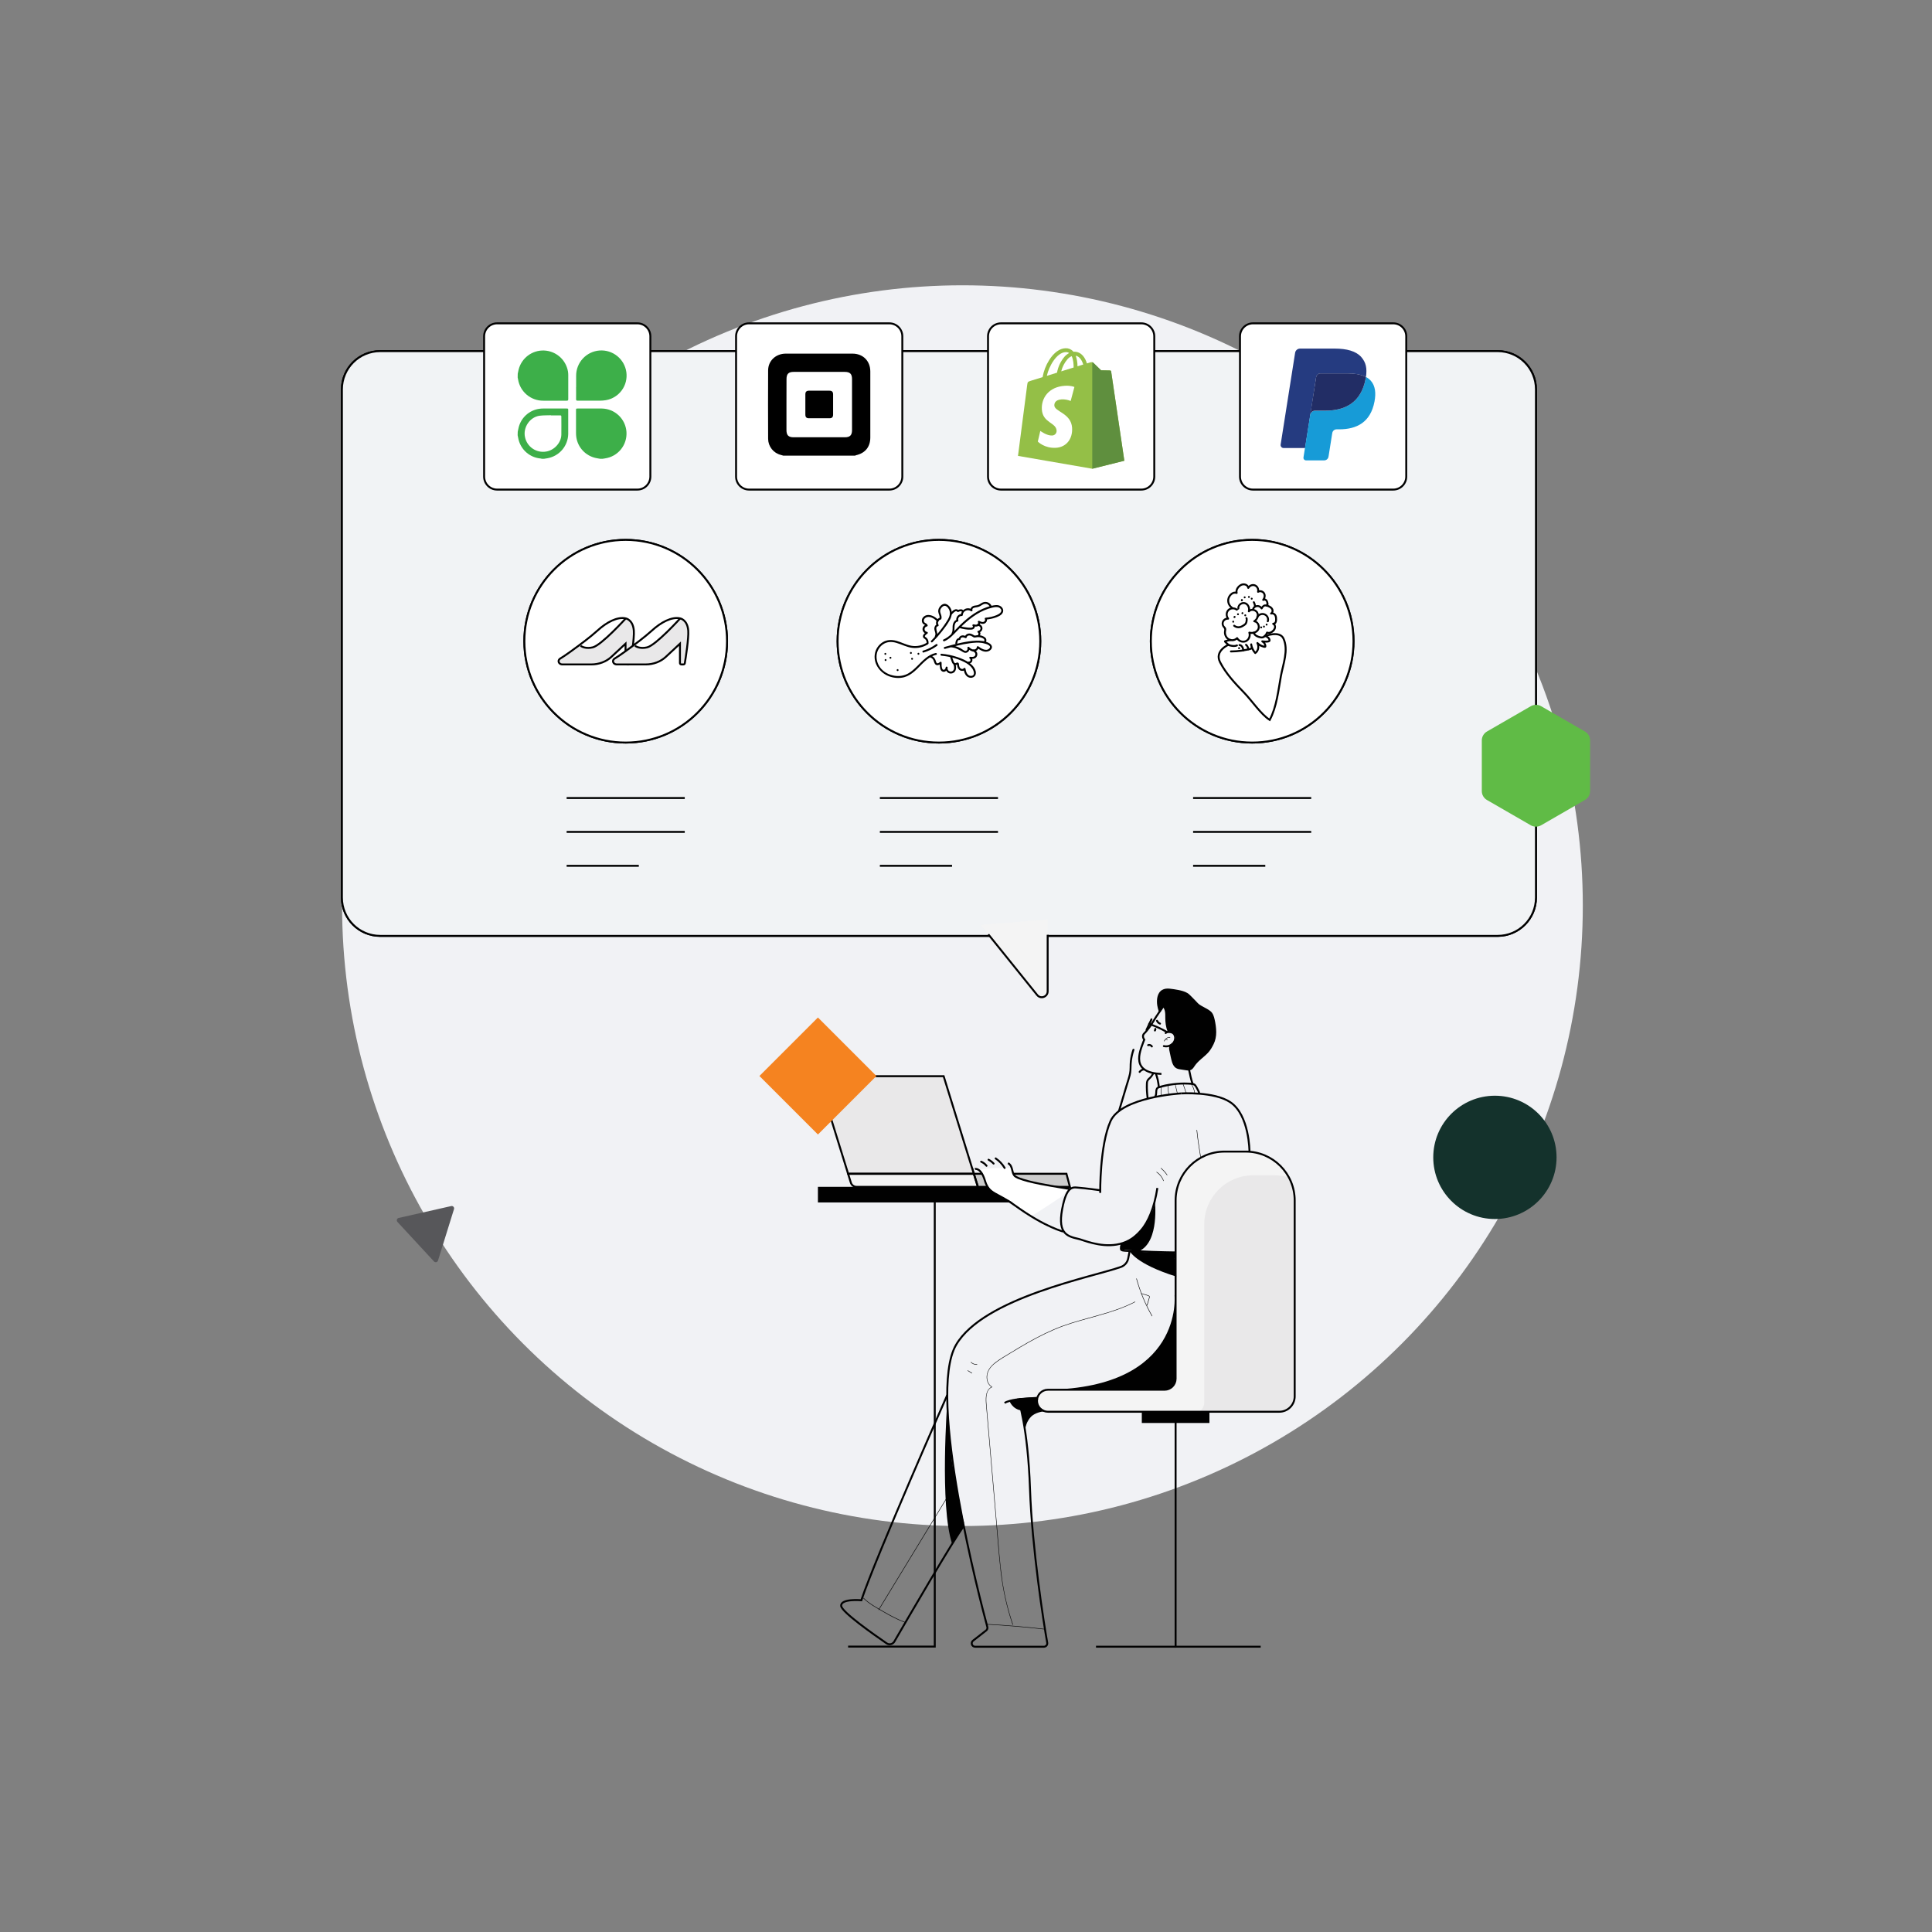 <svg xmlns="http://www.w3.org/2000/svg" xmlns:xlink="http://www.w3.org/1999/xlink" id="Layer_1" x="0px" y="0px" viewBox="0 0 1000 1000" style="enable-background:new 0 0 1000 1000;" xml:space="preserve"><rect x="0" y="0" width="1000" height="1000" fill="#808080" stroke="none"/><style type="text/css">	.st0{fill:#F1F2F5;}	.st1{fill:none;stroke:#57575A;stroke-miterlimit:10;}	.st2{fill:none;stroke:#57575A;stroke-miterlimit:10;stroke-dasharray:11.875,11.875;}	.st3{fill:#FFFFFF;stroke:#010101;stroke-miterlimit:10;}	.st4{fill:#22B34F;}	.st5{fill:#57575A;}	.st6{fill:#F58320;}	.st7{fill:#010101;}	.st8{fill:#010101;stroke:#010101;stroke-miterlimit:10;}	.st9{fill:#3DAF49;}	.st10{fill:#94BF47;}	.st11{fill:#5F8F3E;}	.st12{fill:#FFFFFF;}	.st13{fill:#253B80;}	.st14{fill:#179BD7;}	.st15{fill:#222D65;}	.st16{fill:#60BB46;}	.st17{fill:#F1F3F5;}	.st18{fill:none;stroke:#010101;stroke-miterlimit:10;}	.st19{fill:#F4F4F4;stroke:#58595B;stroke-miterlimit:10;}	.st20{fill:none;stroke:#CCCCCC;stroke-miterlimit:10;}	.st21{fill:#E9E8E9;}	.st22{fill:#14322C;}	.st23{fill:#CCCCCC;}	.st24{fill:none;stroke:#3B3144;stroke-miterlimit:10;}	.st25{fill:#3B3144;}	.st26{fill:#F1F3F5;stroke:#000000;stroke-miterlimit:10;}	.st27{fill:#F4F4F4;}	.st28{fill:#E3E3E3;}	.st29{fill:#F1F0F0;}	.st30{fill:#B3B3B3;}	.st31{fill:none;stroke:#010101;stroke-width:0.25;stroke-miterlimit:10;}</style><g>	<circle class="st0" cx="498.16" cy="468.77" r="321.1"></circle>	<circle class="st22" cx="773.76" cy="599.05" r="31.91"></circle>	<circle class="st0" cx="622.34" cy="355.37" r="60"></circle>	<path class="st5" d="M205.71,632.45l18.92,20.47c0.65,0.7,1.81,0.44,2.09-0.47l8.27-26.62c0.28-0.91-0.53-1.78-1.45-1.57  l-27.18,6.15C205.42,630.61,205.07,631.75,205.71,632.45z"></path>	<polygon class="st6" points="369.91,366.34 421.92,314.34 402.88,243.3 331.84,224.26 279.84,276.27 298.87,347.31  "></polygon>	<g>		<g>			<path class="st26" d="M775.19,484.41h-578.4c-10.94,0-19.82-8.87-19.82-19.82V201.56c0-10.94,8.87-19.82,19.82-19.82h578.4    c10.94,0,19.82,8.87,19.82,19.82v263.03C795.01,475.53,786.13,484.41,775.19,484.41z"></path>			<path class="st26" d="M775.19,484.41h-578.4c-10.94,0-19.82-8.87-19.82-19.82V201.56c0-10.94,8.87-19.82,19.82-19.82h578.4    c10.94,0,19.82,8.87,19.82,19.82v263.03C795.01,475.53,786.13,484.41,775.19,484.41z"></path>		</g>		<g>			<path class="st27" d="M507.62,478.75l29.21,36.27c1.81,2.25,5.43,0.97,5.43-1.92v-37.19"></path>			<path class="st18" d="M511.57,483.64l25.27,31.38c1.81,2.25,5.43,0.97,5.43-1.92v-29.26"></path>		</g>		<g>			<circle class="st3" cx="323.86" cy="331.9" r="52.45"></circle>			<circle class="st3" cx="323.86" cy="331.9" r="52.45"></circle>		</g>		<g>			<line class="st18" x1="293.29" y1="413.05" x2="354.43" y2="413.05"></line>			<line class="st18" x1="293.29" y1="430.59" x2="354.43" y2="430.59"></line>			<line class="st18" x1="293.29" y1="448.14" x2="330.65" y2="448.14"></line>		</g>		<path class="st3" d="M329.9,253.41H257.3c-3.71,0-6.72-3.01-6.72-6.72v-72.61c0-3.71,3.01-6.72,6.72-6.72h72.61   c3.71,0,6.72,3.01,6.72,6.72v72.61C336.62,250.41,333.61,253.41,329.9,253.41z"></path>		<g>			<circle class="st3" cx="485.99" cy="331.9" r="52.45"></circle>			<circle class="st3" cx="485.99" cy="331.9" r="52.45"></circle>		</g>		<g>			<line class="st18" x1="455.42" y1="413.05" x2="516.56" y2="413.05"></line>			<line class="st18" x1="455.42" y1="430.59" x2="516.56" y2="430.59"></line>			<line class="st18" x1="455.42" y1="448.14" x2="492.78" y2="448.14"></line>		</g>		<path class="st3" d="M460.32,253.41h-72.61c-3.71,0-6.72-3.01-6.72-6.72v-72.61c0-3.71,3.01-6.72,6.72-6.72h72.61   c3.71,0,6.72,3.01,6.72,6.72v72.61C467.04,250.41,464.03,253.41,460.32,253.41z"></path>		<g>			<circle class="st3" cx="648.12" cy="331.9" r="52.45"></circle>			<circle class="st3" cx="648.12" cy="331.9" r="52.45"></circle>		</g>		<g>			<line class="st18" x1="617.55" y1="413.05" x2="678.68" y2="413.05"></line>			<line class="st18" x1="617.55" y1="430.59" x2="678.68" y2="430.59"></line>			<line class="st18" x1="617.55" y1="448.14" x2="654.91" y2="448.14"></line>		</g>		<path class="st3" d="M590.73,253.41h-72.61c-3.71,0-6.72-3.01-6.72-6.72v-72.61c0-3.71,3.01-6.72,6.72-6.72h72.61   c3.71,0,6.72,3.01,6.72,6.72v72.61C597.45,250.41,594.44,253.41,590.73,253.41z"></path>		<path class="st3" d="M721.15,253.41h-72.61c-3.71,0-6.72-3.01-6.72-6.72v-72.61c0-3.71,3.01-6.72,6.72-6.72h72.61   c3.71,0,6.72,3.01,6.72,6.72v72.61C727.87,250.41,724.86,253.41,721.15,253.41z"></path>		<g>			<g>				<g>					<path class="st7" d="M479.83,332.6c-2.41,1.51-5.34,2.15-8.15,1.64c-2.67-0.48-5.07-1.82-7.67-2.54      c-2.4-0.66-4.92-0.63-7.09,0.69c-1.96,1.19-3.44,3.19-3.97,5.42c-1.23,5.17,2.16,10.16,6.86,12.09      c2.54,1.04,5.52,1.33,8.19,0.62c2.01-0.54,3.76-1.7,5.33-3.04c3.53-3.01,6.45-7.48,11.24-8.53c0.63-0.14,0.36-1.1-0.27-0.96      c-3.98,0.87-6.78,4.04-9.55,6.79c-1.41,1.4-2.88,2.78-4.61,3.77c-2.21,1.26-4.77,1.61-7.27,1.19      c-2.52-0.42-4.94-1.58-6.68-3.48c-1.7-1.86-2.66-4.42-2.48-6.95c0.16-2.31,1.42-4.49,3.33-5.81c2.09-1.44,4.52-1.46,6.89-0.78      c2.77,0.8,5.33,2.24,8.22,2.6c2.84,0.35,5.76-0.33,8.17-1.85C480.88,333.12,480.38,332.26,479.83,332.6L479.83,332.6z"></path>				</g>			</g>			<g>				<g>					<path class="st7" d="M484.53,333.42c-2.04,1.5-4.31,2.64-6.74,3.36c-0.62,0.18-0.35,1.15,0.27,0.96      c2.51-0.74,4.88-1.91,6.98-3.46c0.22-0.16,0.32-0.43,0.18-0.68C485.09,333.38,484.75,333.26,484.53,333.42L484.53,333.42z"></path>				</g>			</g>			<g>				<g>					<path class="st7" d="M475.38,338.89c0.64,0,0.64-1,0-1C474.74,337.89,474.73,338.89,475.38,338.89L475.38,338.89z"></path>				</g>			</g>			<g>				<g>					<path class="st7" d="M487.28,339.4c4.02,0.36,8.08,1.39,11.7,3.2c1.54,0.77,3.06,1.76,4.1,3.16c0.8,1.08,1.96,3.79-0.24,4.07      c-2.12,0.27-2.89-2.13-3.12-3.78c-0.05-0.35-0.62-0.5-0.84-0.22c-0.63,0.82-1.72,0.37-2.15-0.4c-0.22-0.4-0.31-0.85-0.35-1.3      c-0.03-0.39-0.02-0.78-0.35-1.05c-0.29-0.23-0.64-0.19-0.96-0.06c-0.16,0.07-0.34,0.21-0.52,0.23      c-0.32,0.02-0.58-0.26-0.74-0.5c-0.28-0.43-0.41-0.98-0.58-1.46c-0.2-0.58-0.41-1.17-0.61-1.75c-0.21-0.6-1.18-0.34-0.96,0.27      c0.24,0.69,0.49,1.39,0.73,2.08c0.2,0.56,0.37,1.16,0.75,1.63c0.34,0.42,0.85,0.73,1.41,0.73c0.23,0,0.46-0.07,0.66-0.18      c0.08-0.04,0.27-0.06,0.17-0.13c0.04,0.03,0.03,0.4,0.04,0.45c0.12,1.03,0.57,2.11,1.53,2.61c0.86,0.45,2.04,0.33,2.65-0.47      c-0.28-0.07-0.56-0.15-0.84-0.22c0.25,1.82,1.03,3.95,3.03,4.43c1.82,0.43,3.5-0.78,3.32-2.72c-0.19-2.05-1.81-3.79-3.39-4.95      c-1.81-1.33-3.97-2.21-6.08-2.93c-2.71-0.93-5.52-1.5-8.37-1.76C486.64,338.34,486.65,339.34,487.28,339.4L487.28,339.4z"></path>				</g>			</g>			<g>				<g>					<path class="st7" d="M482.64,332.36c1.75-1.76,3.4-3.62,4.93-5.58c1.48-1.89,2.98-3.86,4.11-5.98c1.05-1.97,1.44-4.26,0.2-6.25      c-0.53-0.85-1.35-1.67-2.34-1.94c-1.03-0.28-1.98,0.25-2.69,0.97c-0.78,0.79-1.33,1.87-1.22,3.01      c0.11,1.15,1.02,2.32,0.63,3.47c0.12-0.12,0.23-0.23,0.35-0.35c-1.8,0.36-2.74,2.68-1.7,4.19c0.1-0.24,0.2-0.49,0.3-0.73      c-1.02,0.16-1.59,1.18-1.6,2.15c-0.01,1.25,1.03,2.68,0.32,3.86c-0.33,0.55,0.53,1.05,0.86,0.5c0.53-0.87,0.4-1.86,0.14-2.8      c-0.23-0.83-0.77-2.54,0.55-2.74c0.31-0.05,0.47-0.49,0.3-0.73c-0.48-0.7-0.35-1.64,0.23-2.26c0.29-0.31,0.59-0.31,0.93-0.49      c0.38-0.19,0.44-0.77,0.43-1.16c-0.01-1.09-0.69-2.02-0.75-3.09c-0.06-1.08,0.76-2.22,1.69-2.7c1.24-0.64,2.45,0.79,2.94,1.79      c0.54,1.1,0.52,2.32,0.15,3.47c-0.38,1.15-1.06,2.18-1.72,3.19c-0.68,1.04-1.4,2.05-2.14,3.04c-1.71,2.28-3.59,4.44-5.6,6.47      C481.48,332.11,482.19,332.81,482.64,332.36L482.64,332.36z"></path>				</g>			</g>			<g>				<g>					<path class="st7" d="M488.85,331.89c2.7-1.16,4.65-3.42,6.65-5.49c2.04-2.12,4.18-4.15,6.49-5.98c2.3-1.81,4.79-3.4,7.48-4.56      c1.32-0.56,2.68-1.01,4.08-1.34c1.43-0.33,3.49-0.74,4.46,0.71c1.07,1.6-1.19,2.77-2.37,3.24c-1.74,0.69-3.58,1.1-5.44,1.24      c-0.36,0.03-0.65,0.41-0.43,0.75c0.33,0.52-0.06,1.14-0.58,1.37c-0.75,0.33-1.65-0.09-2.31-0.45c-0.4-0.21-1,0.25-0.68,0.68      c0.31,0.42,0.02,0.93-0.41,1.13c-0.57,0.27-1.28,0.1-1.87-0.02c-0.58-0.12-0.83,0.58-0.39,0.91c0.15,0.12,0.02,0.43-0.07,0.53      c-0.2,0.24-0.59,0.27-0.87,0.29c-0.61,0.03-1.25-0.03-1.86-0.08c-1.34-0.12-2.66-0.38-3.96-0.74      c-0.62-0.17-0.89,0.79-0.27,0.96c1.94,0.54,4.15,1,6.18,0.86c0.73-0.05,1.48-0.32,1.78-1.04c0.27-0.62,0.11-1.24-0.43-1.64      c-0.13,0.3-0.26,0.61-0.39,0.91c0.99,0.2,2.2,0.4,3.03-0.34c0.62-0.55,0.91-1.53,0.38-2.24c-0.23,0.23-0.46,0.46-0.68,0.68      c1.08,0.57,2.49,1.06,3.59,0.29c0.81-0.57,1.22-1.69,0.66-2.57c-0.14,0.25-0.29,0.5-0.43,0.75c1.84-0.13,3.66-0.5,5.4-1.15      c1.29-0.48,2.8-1.12,3.43-2.44c0.61-1.27-0.01-2.64-1.15-3.36c-1.43-0.89-3.26-0.52-4.79-0.15      c-6.33,1.52-11.68,5.59-16.27,10.05c-2.64,2.56-5.01,5.88-8.47,7.37C487.75,331.28,488.26,332.14,488.85,331.89L488.85,331.89z      "></path>				</g>			</g>			<g>				<g>					<path class="st7" d="M513.21,313.54c-0.45-0.95-1.33-1.64-2.34-1.9c-1.17-0.3-2.2,0.08-3.18,0.71      c-0.57,0.36-1.11,0.74-1.78,0.9c-0.68,0.16-1.39,0.14-2.05,0.37c-0.98,0.35-1.84,1.38-1.45,2.45c0.24-0.19,0.49-0.38,0.73-0.56      c-2.4-1.66-5.58-0.01-5.8,2.84c0.17-0.17,0.33-0.33,0.5-0.5c-1.83-0.15-3.34,1.81-2.77,3.54c0.12-0.21,0.23-0.41,0.35-0.62      c-1.23,0.19-1.94,1.33-2.21,2.45c-0.35,1.46,0.16,3.1-0.61,4.45c-0.32,0.56,0.55,1.07,0.86,0.5c0.67-1.18,0.55-2.5,0.6-3.81      c0.04-1.06,0.4-2.45,1.62-2.64c0.26-0.04,0.43-0.38,0.35-0.62c-0.38-1.15,0.6-2.37,1.8-2.27c0.28,0.02,0.48-0.25,0.5-0.5      c0.16-2.16,2.56-3.17,4.29-1.97c0.35,0.24,0.88-0.16,0.73-0.56c-0.43-1.17,1.4-1.38,2.13-1.48c0.96-0.13,1.71-0.48,2.52-1      c0.78-0.5,1.55-0.94,2.5-0.74c0.82,0.18,1.47,0.71,1.82,1.46C512.62,314.62,513.48,314.12,513.21,313.54L513.21,313.54z"></path>				</g>			</g>			<g>				<g>					<path class="st7" d="M489.15,335.85c4.25-1.17,8.52-2.36,12.9-2.93c2.06-0.27,4.19-0.46,6.25-0.15c1,0.15,5.43,1.15,3.79,2.86      c-1.67,1.74-4.28-0.03-5.75-1.1c-0.33-0.24-0.73,0.09-0.75,0.43c-0.06,0.81-0.93,1.29-1.68,1.25c-0.92-0.05-1.7-0.68-2.33-1.3      c-0.34-0.33-1.02,0-0.84,0.49c0.29,0.8-0.45,1.77-1.32,1.48c-0.75-0.25-1.44-0.9-2.14-1.27c-1.62-0.87-3.38-1.5-5.23-1.58      c-0.64-0.03-0.64,0.97,0,1c2.43,0.11,4.42,1.28,6.44,2.5c0.8,0.48,1.7,0.57,2.47-0.04c0.7-0.55,1.06-1.5,0.74-2.36      c-0.28,0.16-0.56,0.32-0.84,0.49c0.92,0.9,2.14,1.75,3.5,1.56c1.16-0.16,2.13-1.02,2.21-2.22c-0.25,0.14-0.5,0.29-0.75,0.43      c1.68,1.21,3.72,2.5,5.86,1.66c0.84-0.33,1.7-1.08,1.75-2.05c0.05-0.9-0.62-1.6-1.35-2.04c-2-1.21-4.57-1.41-6.85-1.33      c-2.55,0.09-5.11,0.51-7.6,1.03c-2.95,0.61-5.86,1.42-8.76,2.22C488.26,335.06,488.53,336.03,489.15,335.85L489.15,335.85z"></path>				</g>			</g>			<g>				<g>					<path class="st7" d="M510.23,332.6c0.26-0.61,0.45-1.26,0.2-1.9c-0.2-0.51-0.65-0.87-1.11-1.14c-1.11-0.65-2.45-0.91-3.72-0.75      c-0.3,0.04-0.62,0.16-0.91,0.17c-0.44,0.02-0.78-0.33-1.14-0.53c-0.54-0.3-1.14-0.52-1.76-0.54c-1.09-0.04-2.18,0.66-2.39,1.76      c0.24-0.1,0.49-0.2,0.73-0.3c-0.81-0.44-1.76-0.7-2.65-0.34c-0.76,0.31-1.24,0.96-1.31,1.77c0.21-0.16,0.42-0.32,0.63-0.48      c-1.63-0.24-2.17,1.32-2.32,2.64c-0.07,0.64,0.93,0.63,1,0c0.06-0.55,0.22-1.8,1.05-1.68c0.34,0.05,0.6-0.13,0.63-0.48      c0.12-1.26,1.72-0.96,2.45-0.56c0.26,0.14,0.67,0.03,0.73-0.3c0.2-1.07,1.41-1.18,2.26-0.84c0.47,0.19,0.84,0.53,1.29,0.74      c0.39,0.19,0.75,0.15,1.16,0.07c0.99-0.2,1.96-0.21,2.92,0.13c0.44,0.15,0.98,0.38,1.3,0.72c0.44,0.48,0.2,1.04-0.03,1.57      C509.01,332.92,509.98,333.18,510.23,332.6L510.23,332.6z"></path>				</g>			</g>			<g>				<g>					<path class="st7" d="M471.48,338.46c0.64,0,0.64-1,0-1C470.84,337.46,470.84,338.46,471.48,338.46L471.48,338.46z"></path>				</g>			</g>			<g>				<g>					<path class="st7" d="M472.09,341.49c0.64,0,0.64-1,0-1C471.45,340.49,471.45,341.49,472.09,341.49L472.09,341.49z"></path>				</g>			</g>			<g>				<g>					<path class="st7" d="M458.25,338.94c0.64,0,0.64-1,0-1C457.61,337.94,457.61,338.94,458.25,338.94L458.25,338.94z"></path>				</g>			</g>			<g>				<g>					<path class="st7" d="M460.9,340.96c0.64,0,0.64-1,0-1C460.26,339.96,460.26,340.96,460.9,340.96L460.9,340.96z"></path>				</g>			</g>			<g>				<g>					<path class="st7" d="M458.37,342.13c0.64,0,0.64-1,0-1C457.73,341.13,457.73,342.13,458.37,342.13L458.37,342.13z"></path>				</g>			</g>			<g>				<g>					<path class="st7" d="M464.61,347.34c0.64,0,0.64-1,0-1C463.97,346.34,463.97,347.34,464.61,347.34L464.61,347.34z"></path>				</g>			</g>			<g>				<g>					<path class="st7" d="M492.66,318.01c0.39-0.44,0.82-0.85,1.28-1.22c0.32-0.25,0.82-0.61,1.25-0.39c0.19,0.1,0.26,0.3,0.49,0.36      c0.31,0.09,0.54-0.11,0.81-0.22c0.23-0.09,0.48-0.16,0.73-0.17c0.12-0.01,0.25-0.01,0.37,0.02c0.04,0.01,0.07,0.01,0.1,0.04      c0.07,0.04-0.02-0.07,0.05,0.07c0.28,0.58,1.15,0.07,0.86-0.5c-0.24-0.49-0.82-0.63-1.33-0.62c-0.28,0.01-0.57,0.05-0.83,0.13      c-0.24,0.07-0.51,0.27-0.73,0.3c0.09,0,0.18,0,0.27,0c-0.02-0.01-0.04-0.01-0.06-0.02c0.07,0.04,0.15,0.09,0.22,0.13      c-0.29-0.26-0.53-0.48-0.93-0.55c-0.42-0.07-0.82,0.01-1.2,0.19c-0.79,0.37-1.48,1.1-2.05,1.74      C491.52,317.78,492.23,318.49,492.66,318.01L492.66,318.01z"></path>				</g>			</g>			<g>				<g>					<path class="st7" d="M506.14,323.95c0.65-0.02,1.3,0.48,1.37,1.15c0.07,0.63-0.46,1.33-1.11,1.4      c-0.22,0.03-0.42,0.14-0.48,0.37c-0.06,0.21,0.04,0.46,0.23,0.56c0.35,0.19,0.4,0.6,0.18,0.9c-0.16,0.22-0.03,0.56,0.18,0.68      c0.26,0.15,0.52,0.04,0.68-0.18c0.54-0.72,0.25-1.86-0.54-2.27c-0.08,0.31-0.17,0.62-0.25,0.93c1.17-0.14,2.19-1.17,2.11-2.4      c-0.08-1.2-1.17-2.18-2.37-2.15C505.5,322.97,505.5,323.97,506.14,323.95L506.14,323.95z"></path>				</g>			</g>			<g>				<g>					<path class="st7" d="M503.72,337.21c0.82,0.25,1.4,1.12,1.05,1.96c-0.41,1-1.71,0.9-2.59,0.79c-0.53-0.07-0.63,0.69-0.25,0.93      c0.34,0.22,0.5,0.69,0.34,1.06c-0.17,0.4-0.61,0.55-1.01,0.5c-0.27-0.04-0.5,0.26-0.5,0.5c0,0.3,0.23,0.46,0.5,0.5      c0.84,0.11,1.7-0.44,1.97-1.23c0.29-0.82-0.09-1.73-0.8-2.19c-0.08,0.31-0.17,0.62-0.25,0.93c0.74,0.09,1.57,0.12,2.27-0.17      c0.64-0.26,1.1-0.79,1.31-1.44c0.44-1.36-0.49-2.71-1.78-3.11C503.37,336.06,503.11,337.02,503.72,337.21L503.72,337.21z"></path>				</g>			</g>			<g>				<g>					<path class="st7" d="M485.74,320.97c-1.63-1.84-4.72-3.53-7.12-2.15c-0.95,0.55-1.57,1.56-1.45,2.68      c0.06,0.53,0.28,1.04,0.66,1.42c0.33,0.33,1.16,0.52,1.34,0.95c0.12-0.21,0.23-0.41,0.35-0.62c-1.14,0.22-2.04,1.26-2.02,2.43      c0.01,1.17,0.97,2.19,2.1,2.36c-0.04-0.3-0.08-0.61-0.12-0.91c-0.86,0.51-2.23,1.67-1.64,2.81c0.25,0.48,0.8,0.65,1.16,1.03      c0.47,0.5,0.65,1.15,0.6,1.83c-0.05,0.64,0.95,0.64,1,0c0.07-0.91-0.23-1.79-0.83-2.47c-0.13-0.15-0.27-0.27-0.43-0.39      c-0.14-0.11-0.49-0.25-0.57-0.41c-0.29-0.57,0.85-1.32,1.22-1.53c0.34-0.2,0.32-0.85-0.12-0.91c-1.69-0.26-1.78-2.53-0.08-2.86      c0.24-0.05,0.45-0.38,0.35-0.62c-0.15-0.37-0.36-0.62-0.69-0.84c-0.37-0.24-0.82-0.37-1.07-0.76      c-0.54-0.85-0.03-1.86,0.76-2.32c1.99-1.16,4.6,0.52,5.91,1.99C485.46,322.16,486.16,321.45,485.74,320.97L485.74,320.97z"></path>				</g>			</g>			<g>				<g>					<path class="st7" d="M493.54,344.03c0.41,1.04,0.58,2.55-0.46,3.28c-1.21,0.85-2.85-0.21-2.63-1.65      c-0.33-0.04-0.65-0.09-0.98-0.13c-0.08,1.08-1.38,1.74-1.81,0.47c-0.32-0.94-0.33-2.01-0.29-2.99      c0.02-0.46-0.55-0.62-0.85-0.35c-0.43,0.39-1.29,1.05-1.78,0.38c-0.3-0.41-0.39-1.08-0.61-1.56c-0.44-0.94-1.11-1.74-2.13-2.03      c-0.62-0.17-0.89,0.79-0.27,0.96c0.69,0.19,1.1,0.73,1.42,1.34c0.3,0.59,0.4,1.29,0.76,1.85c0.84,1.31,2.44,0.55,3.33-0.24      c-0.28-0.12-0.57-0.24-0.85-0.35c-0.04,0.94,0.01,1.88,0.21,2.8c0.14,0.68,0.42,1.38,1.08,1.72c1.44,0.73,2.71-0.64,2.81-2      c0.04-0.55-0.9-0.69-0.98-0.13c-0.3,1.98,1.47,3.75,3.48,3.08c1.97-0.66,2.21-3.02,1.54-4.71      C494.27,343.17,493.31,343.43,493.54,344.03L493.54,344.03z"></path>				</g>			</g>		</g>		<g>			<path class="st9" d="M267.98,193.44c0.15-0.67,0.28-1.4,0.45-2.1c0.72-2.91,2.42-5.48,4.8-7.28c2.39-1.81,5.32-2.74,8.31-2.64    c2.99,0.1,5.86,1.22,8.12,3.18c2.26,1.96,3.78,4.64,4.31,7.58c0.11,0.64,0.16,1.29,0.16,1.94v12.47c0,0.67-0.21,0.82-0.84,0.81    h-12.05c-3.14,0.04-6.19-1.06-8.59-3.08c-2.4-2.02-4-4.84-4.5-7.94c-0.05-0.33-0.13-0.67-0.2-1L267.98,193.44z"></path>			<path class="st9" d="M310.71,237.48c-0.82-0.15-1.65-0.26-2.46-0.45c-2.54-0.58-4.86-1.91-6.63-3.82    c-1.78-1.91-2.93-4.31-3.32-6.89c-0.1-0.72-0.15-1.44-0.15-2.16v-11.78c0-0.93,0-0.93,0.9-0.93h12.41    c3.27,0.04,6.41,1.31,8.78,3.56c2.37,2.25,3.81,5.31,4.02,8.58c0.21,3.26-0.82,6.49-2.88,9.02c-2.06,2.54-5.01,4.2-8.25,4.66    l-1.29,0.21H310.71z"></path>			<path class="st9" d="M285.16,214.99v-0.06c-1.93,0.07-3.89,0-5.8,0.24c-5.13,0.67-8.77,6.13-7.6,11.18    c0.52,2.39,1.93,4.48,3.95,5.86c2.02,1.37,4.49,1.92,6.9,1.52c4.22-0.61,7.86-4.55,7.94-8.72c0.06-3.12,0-6.25,0-9.38    c0-0.5-0.18-0.67-0.67-0.63H285.16z M267.98,223.46c0.1-0.47,0.21-0.94,0.3-1.41c0.49-2.71,1.83-5.18,3.83-7.07    c2-1.89,4.55-3.09,7.28-3.42c0.58-0.08,1.16-0.11,1.74-0.11h12.05c0.93,0,0.93,0,0.93,0.96v12.27c-0.07,2.98-1.16,5.85-3.09,8.12    c-1.93,2.27-4.59,3.81-7.52,4.36l-1.98,0.32h-0.99c-0.22-0.07-0.45-0.13-0.67-0.16c-2.7-0.22-5.26-1.29-7.31-3.05    c-2.06-1.76-3.51-4.12-4.16-6.75c-0.18-0.74-0.31-1.49-0.46-2.24L267.98,223.46z"></path>			<path class="st9" d="M298.21,200.41v-5.89c-0.02-3.31,1.22-6.51,3.47-8.94c2.25-2.43,5.34-3.92,8.64-4.16    c3.3-0.24,6.58,0.78,9.15,2.86c2.58,2.08,4.27,5.06,4.73,8.34c0.46,3.32-0.38,6.69-2.36,9.4c-1.98,2.71-4.93,4.54-8.23,5.11    c-1.01,0.17-2.04,0.25-3.07,0.26h-11.56c-0.6,0-0.81-0.13-0.8-0.78c0.04-2.08,0-4.16,0-6.23"></path>		</g>		<g>			<path d="M405.39,235.83c-0.39-0.12-0.77-0.25-1.17-0.35c-1.88-0.45-3.55-1.51-4.75-3.02c-1.2-1.51-1.87-3.37-1.89-5.3    c-0.06-11.84-0.06-23.67,0-35.5c0.04-4.95,4-8.61,9.1-8.62h34.57c5.45,0,9.22,3.79,9.22,9.24v34.14c0,4.89-2.63,8.15-7.47,9.22    c-0.13,0.05-0.25,0.11-0.35,0.19H405.39z M407.07,209.3v13.32c0,2.66,1.05,3.71,3.68,3.71h26.51c2.71,0,3.75-1.05,3.75-3.76    v-26.31c0-2.73-1.05-3.76-3.74-3.77h-26.49c-2.63,0-3.68,1.05-3.68,3.71L407.07,209.3z"></path>			<path d="M424.14,202.22h5.15c1.32,0,1.92,0.58,1.92,1.89v10.52c0,1.27-0.58,1.85-1.84,1.86c-3.55,0.02-7.1,0.02-10.66,0    c-1.34,0-1.86-0.59-1.86-1.93v-10.44c0-1.36,0.58-1.9,1.99-1.91C420.61,202.21,422.37,202.22,424.14,202.22z"></path>		</g>		<g>			<path class="st10" d="M575.14,192.26c-0.02-0.14-0.09-0.26-0.19-0.36c-0.1-0.09-0.23-0.15-0.37-0.15l-4.67-0.09    c0,0-3.71-3.6-4.08-3.95c-0.2-0.14-0.43-0.22-0.67-0.25c-0.24-0.03-0.48,0-0.71,0.08l-1.86,0.56c-0.23-0.76-0.53-1.49-0.89-2.2    c-1.32-2.52-3.26-3.85-5.6-3.86c-0.16,0-0.32,0-0.49,0.03l-0.21-0.24c-0.49-0.54-1.09-0.95-1.77-1.23    c-0.67-0.27-1.4-0.39-2.12-0.35c-3.02,0.09-6.03,2.26-8.47,6.15c-1.69,2.69-2.84,5.67-3.39,8.8l-5.95,1.84    c-1.75,0.56-1.81,0.6-2.03,2.26c-0.18,1.25-4.76,36.67-4.76,36.67l38.41,6.64l16.64-4.15    C581.96,238.48,575.18,192.58,575.14,192.26z M560.69,188.68l-2.98,0.92c0.01-1.87-0.3-3.73-0.92-5.5    C559.09,184.55,560.22,187.15,560.69,188.68z M555.71,190.22l-6.42,1.99c0.57-2.32,1.68-4.47,3.24-6.28    c0.6-0.68,1.35-1.22,2.17-1.59c0.85,1.76,1.03,4.23,1.01,5.9V190.22z M551.59,182.25c0.64-0.03,1.27,0.13,1.81,0.48    c-0.88,0.47-1.67,1.09-2.34,1.82c-2.04,2.38-3.4,5.26-3.95,8.34l-5.26,1.64c1.01-4.85,5.08-12.13,9.74-12.27V182.25z"></path>			<path class="st11" d="M574.61,191.76l-4.67-0.09c0,0-3.71-3.6-4.08-3.95c-0.14-0.13-0.32-0.21-0.51-0.24v55.16l16.6-4.14    c0,0-6.78-45.9-6.83-46.21c-0.02-0.14-0.08-0.27-0.18-0.36c-0.1-0.1-0.23-0.16-0.37-0.16H574.61z"></path>			<path class="st12" d="M556.11,200.31l-1.93,7.23c-1.49-0.62-3.1-0.9-4.71-0.82c-3.75,0.24-3.78,2.6-3.75,3.19    c0.2,3.23,8.71,3.95,9.19,11.51c0.37,5.96-3.16,10.03-8.26,10.35c-6.11,0.39-9.48-3.22-9.48-3.22l1.29-5.51    c0,0,3.39,2.56,6.1,2.38c0.33-0.01,0.65-0.08,0.94-0.21c0.3-0.13,0.56-0.33,0.78-0.57c0.22-0.24,0.39-0.52,0.49-0.83    c0.1-0.31,0.14-0.63,0.12-0.95c-0.27-4.22-7.19-3.95-7.63-10.9c-0.37-5.83,3.46-11.74,11.91-12.28    C554.44,199.48,556.11,200.31,556.11,200.31z"></path>		</g>		<g>			<path class="st13" d="M681.24,195.18c0.06-0.36,0.2-0.7,0.43-0.99c0.21-0.28,0.48-0.51,0.79-0.67c0.31-0.16,0.66-0.24,1.01-0.23    h14.1c1.56-0.01,3.11,0.1,4.65,0.34c0.41,0.07,0.8,0.14,1.19,0.23c0.38,0.09,0.76,0.18,1.12,0.28l0.53,0.16    c0.67,0.22,1.32,0.5,1.95,0.83c0.67-4.51,0-7.57-2.44-10.34c-2.7-3.06-7.53-4.36-13.72-4.36h-17.99    c-0.61,0.01-1.19,0.23-1.65,0.63c-0.46,0.4-0.77,0.94-0.86,1.54l-7.49,47.5c-0.04,0.23-0.02,0.46,0.04,0.67    c0.06,0.21,0.17,0.41,0.31,0.59c0.15,0.17,0.33,0.3,0.53,0.4c0.21,0.09,0.44,0.14,0.67,0.13h11.1l2.79-17.68L681.24,195.18z"></path>			<path class="st14" d="M707,195.14c-0.05,0.34-0.11,0.67-0.18,1.05c-2.37,12.14-10.49,16.39-20.85,16.39h-5.28    c-0.61,0-1.2,0.22-1.67,0.62c-0.46,0.4-0.77,0.95-0.87,1.55l-2.7,17.13l-0.77,4.86c-0.03,0.19-0.02,0.39,0.03,0.58    c0.05,0.19,0.15,0.37,0.28,0.51s0.29,0.27,0.47,0.35c0.18,0.08,0.37,0.12,0.57,0.11h9.36c0.54,0,1.06-0.19,1.47-0.53    c0.41-0.35,0.68-0.83,0.76-1.36l0.09-0.48l1.77-11.18l0.11-0.62c0.08-0.53,0.35-1.01,0.76-1.36c0.41-0.35,0.92-0.54,1.46-0.54    h1.4c9.07,0,16.19-3.68,18.22-14.34c0.86-4.45,0.42-8.16-1.88-10.79c-0.73-0.81-1.6-1.48-2.56-1.98"></path>			<path class="st15" d="M704.52,194.13c-0.36-0.11-0.74-0.2-1.12-0.29c-0.38-0.09-0.78-0.16-1.19-0.22    c-1.54-0.23-3.09-0.35-4.65-0.34h-14.1c-0.54,0-1.06,0.19-1.46,0.54c-0.41,0.35-0.68,0.83-0.76,1.36l-3,19l-0.09,0.55    c0.1-0.6,0.41-1.15,0.87-1.55c0.46-0.4,1.05-0.62,1.67-0.62h5.28c10.37,0,18.49-4.21,20.85-16.39c0.07-0.36,0.13-0.67,0.18-1.05    c-0.63-0.33-1.28-0.6-1.95-0.82L704.52,194.13"></path>		</g>		<g>			<g>				<g>					<path class="st12" d="M323.89,320.08c-4.28-0.99-9.89,1.95-14.68,6.34c-3.51,3.22-9.87,7.9-9.87,7.9l3.13,4.53l10.92-1.61      C313.4,337.23,329.72,321.43,323.89,320.08z"></path>					<path class="st21" d="M323.89,320.08c0,0-12.61,13.93-17.13,15c-3.25,0.76-5.35-0.2-6.27-0.8c-0.34-0.22-0.83-0.2-1.15,0.04      c-1.75,1.3-6.83,5.05-9.37,6.55c-0.53,0.31-0.84,0.83-0.84,1.37l0,0c0,0.92,0.87,1.67,1.95,1.67h14.98      c3.94,0,7.71-1.42,10.37-3.9l7.35-6.85v10.09c0,0.37,0.35,0.67,0.78,0.67h0.95c0.39,0,0.72-0.25,0.77-0.58      c0.42-2.57,2.07-13.04,1.78-16.9C327.64,320.72,323.89,320.08,323.89,320.08z"></path>					<path class="st18" d="M323.89,320.08c0,0-12.61,13.93-17.13,15c-3.25,0.76-5.35-0.2-6.27-0.8"></path>				</g>				<path class="st18" d="M328.07,326.44c-0.43-5.72-4.18-6.36-4.18-6.36c-4.28-0.99-9.89,1.95-14.68,6.34     c-3.51,3.22-9.87,7.9-9.87,7.9c-1.75,1.3-6.83,5.05-9.37,6.55c-0.53,0.31-0.84,0.83-0.84,1.37v0c0,0.92,0.87,1.67,1.95,1.67     h14.98c3.94,0,7.71-1.42,10.37-3.9l7.35-6.85v10.09c0,0.37,0.35,0.67,0.78,0.67h0.95c0.39,0,0.72-0.25,0.77-0.58     C326.72,340.76,328.36,330.29,328.07,326.44z"></path>			</g>			<g>				<g>					<path class="st12" d="M352.06,320.08c-4.28-0.99-9.89,1.95-14.68,6.34c-3.51,3.22-9.87,7.9-9.87,7.9l3.13,4.53l10.92-1.61      C341.56,337.23,357.89,321.43,352.06,320.08z"></path>					<path class="st21" d="M352.06,320.08c0,0-12.61,13.93-17.13,15c-3.25,0.76-5.35-0.2-6.27-0.8c-0.34-0.22-0.83-0.2-1.15,0.04      c-1.75,1.3-6.83,5.05-9.37,6.55c-0.53,0.31-0.84,0.83-0.84,1.37l0,0c0,0.92,0.87,1.67,1.95,1.67h14.98      c3.94,0,7.71-1.42,10.37-3.9l7.35-6.85v10.09c0,0.37,0.35,0.67,0.78,0.67h0.95c0.39,0,0.72-0.25,0.77-0.58      c0.42-2.57,2.07-13.04,1.78-16.9C355.81,320.72,352.06,320.08,352.06,320.08z"></path>					<path class="st18" d="M352.06,320.08c0,0-12.61,13.93-17.13,15c-3.25,0.76-5.35-0.2-6.27-0.8"></path>				</g>				<path class="st18" d="M356.24,326.44c-0.43-5.72-4.18-6.36-4.18-6.36c-4.28-0.99-9.89,1.95-14.68,6.34     c-3.51,3.22-9.87,7.9-9.87,7.9c-1.75,1.3-6.83,5.05-9.37,6.55c-0.53,0.31-0.84,0.83-0.84,1.37v0c0,0.92,0.87,1.67,1.95,1.67     h14.98c3.94,0,7.71-1.42,10.37-3.9l7.35-6.85v10.09c0,0.37,0.35,0.67,0.78,0.67h0.95c0.39,0,0.72-0.25,0.77-0.58     C354.88,340.76,356.53,330.29,356.24,326.44z"></path>			</g>		</g>		<g>			<path class="st18" d="M636.11,333.61c0,0-7.71,3.12-4.59,9.17c3.09,5.99,7.75,10.93,12.41,15.72    c4.06,4.17,8.62,11.13,13.27,14.12c3.58-6.63,4.47-15.38,5.8-22.72c1.09-6.05,4.09-13.47,1.3-19.43    c-1.96-4.19-9.48-1.26-9.48-1.26"></path>			<g>				<g>					<path class="st7" d="M640.55,315.22c-1.47-1.15-3.67-1.16-5.04,0.17c-1.41,1.37-1.38,3.7-0.15,5.16      c0.12-0.28,0.24-0.57,0.35-0.85c-1.7-0.15-3.26,1.12-3.37,2.85c-0.06,0.88,0.26,1.69,0.84,2.34c0.44,0.5,0.58,0.72,0.47,1.4      c-0.07,0.44-0.14,0.87-0.11,1.33c0.11,1.65,1.05,3.26,2.61,3.92c1.53,0.65,3.38,0.32,4.53-0.89c-0.26-0.03-0.52-0.07-0.79-0.1      c0.98,1.76,3.28,2.59,5.14,1.77c1.85-0.82,2.78-3.11,2.11-5c-0.21,0.21-0.41,0.41-0.62,0.62c2.04,0.58,4.65-0.25,5.38-2.41      c0.65-1.94-0.66-4.22-2.71-4.45c0.08,0.31,0.17,0.62,0.25,0.93c1.78-1.06,2.83-3.62,1.55-5.46c-1.09-1.56-3.63-1.94-4.95-0.47      c0.28,0.16,0.56,0.32,0.84,0.49c0.58-1.92-0.42-4.35-2.48-4.87c-2.08-0.52-4.2,1.36-3.91,3.46c0.09,0.63,1.05,0.36,0.96-0.27      c-0.21-1.52,1.67-2.68,2.99-2.13c1.33,0.55,1.86,2.22,1.47,3.53c-0.14,0.47,0.5,0.86,0.84,0.49c0.93-1.03,2.73-0.74,3.46,0.39      c0.88,1.37,0,3.21-1.27,3.97c-0.46,0.27-0.22,0.88,0.25,0.93c1.48,0.16,2.25,2.07,1.68,3.34c-0.68,1.51-2.61,1.97-4.08,1.55      c-0.35-0.1-0.74,0.25-0.62,0.62c0.5,1.43-0.12,3.17-1.53,3.82c-1.41,0.64-3.15-0.04-3.88-1.36c-0.15-0.28-0.57-0.33-0.79-0.1      c-0.94,0.98-2.49,1.2-3.69,0.55c-1.2-0.65-1.84-2.09-1.75-3.42c0.05-0.68,0.32-1.31,0.04-1.97c-0.26-0.62-0.88-0.97-1.12-1.61      c-0.55-1.52,0.72-2.91,2.25-2.78c0.47,0.04,0.6-0.55,0.35-0.85c-0.88-1.05-0.85-2.78,0.15-3.75c0.95-0.92,2.59-0.99,3.63-0.17      C640.35,316.32,641.06,315.62,640.55,315.22L640.55,315.22z"></path>				</g>			</g>			<g>				<g>					<path class="st7" d="M638.44,324.23c0.75,0.59,1.65,0.94,2.61,0.94c0.99,0,1.89-0.41,2.72-0.93c0.41-0.26,0.86-0.52,1.19-0.88      c0.3-0.33,0.51-0.73,0.63-1.16c0.12-0.43,0.16-0.88,0.19-1.33c0.03-0.47,0.04-0.92-0.3-1.29c-0.44-0.47-1.15,0.24-0.71,0.71      c0.1,0.11,0.01,0.66-0.01,0.83c-0.03,0.34-0.08,0.68-0.19,0.99c-0.24,0.67-0.91,1.02-1.49,1.37c-0.62,0.38-1.28,0.68-2.02,0.68      c-0.68,0-1.37-0.22-1.9-0.65c-0.21-0.17-0.5-0.2-0.71,0C638.27,323.7,638.23,324.06,638.44,324.23L638.44,324.23z"></path>				</g>			</g>			<g>				<g>					<path class="st7" d="M638.31,322.28c0.64,0,0.64-1,0-1C637.66,321.28,637.66,322.28,638.31,322.28L638.31,322.28z"></path>				</g>			</g>			<g>				<g>					<path class="st7" d="M639.3,319.75c0.03-0.03,0.06-0.06,0.09-0.09c0.05-0.05,0.08-0.1,0.1-0.16c0.03-0.06,0.05-0.12,0.04-0.19      c0-0.07-0.01-0.13-0.04-0.19c-0.02-0.06-0.05-0.12-0.1-0.16c-0.03-0.03-0.07-0.05-0.1-0.08c-0.08-0.05-0.16-0.07-0.25-0.07      c-0.04,0.01-0.09,0.01-0.13,0.02c-0.08,0.02-0.16,0.07-0.22,0.13c-0.03,0.03-0.06,0.06-0.09,0.09c-0.05,0.05-0.08,0.1-0.1,0.16      c-0.03,0.06-0.05,0.12-0.04,0.19c0,0.07,0.01,0.13,0.04,0.19c0.02,0.06,0.05,0.12,0.1,0.16c0.03,0.03,0.07,0.05,0.1,0.08      c0.08,0.05,0.16,0.07,0.25,0.07c0.04-0.01,0.09-0.01,0.13-0.02C639.17,319.85,639.24,319.81,639.3,319.75L639.3,319.75z"></path>				</g>			</g>			<g>				<g>					<path class="st7" d="M640.78,318.43c0.64,0,0.64-1,0-1C640.14,317.43,640.14,318.43,640.78,318.43L640.78,318.43z"></path>				</g>			</g>			<g>				<g>					<path class="st7" d="M643.08,317.88c0.64,0,0.64-1,0-1C642.43,316.88,642.43,317.88,643.08,317.88L643.08,317.88z"></path>				</g>			</g>			<g>				<g>					<path class="st7" d="M644.55,318.98c0.64,0,0.64-1,0-1C643.9,317.98,643.9,318.98,644.55,318.98L644.55,318.98z"></path>				</g>			</g>			<g>				<g>					<path class="st7" d="M636.82,330.73c-0.99,0.15-1.96,0.39-2.9,0.73c-0.27,0.1-0.4,0.33-0.35,0.62      c0.06,0.32,0.29,0.54,0.52,0.76c0.26,0.25,0.52,0.49,0.78,0.74c0.51,0.48,1.01,0.86,1.7,1.01c1.29,0.29,2.71,0.5,3.93-0.11      c0.58-0.29,0.07-1.15-0.5-0.86c-0.93,0.46-2.09,0.23-3.06,0.03c-0.53-0.11-0.89-0.33-1.28-0.7c-0.22-0.2-0.43-0.41-0.64-0.61      c-0.15-0.14-0.45-0.33-0.48-0.52c-0.12,0.21-0.23,0.41-0.35,0.62c0.94-0.34,1.91-0.58,2.9-0.73c0.27-0.04,0.41-0.38,0.35-0.62      C637.36,330.79,637.09,330.69,636.82,330.73L636.82,330.73z"></path>				</g>			</g>			<g>				<g>					<path class="st7" d="M637.9,314.12c-1.34-0.93-2-2.64-1.56-4.22c0.41-1.46,1.96-3.14,3.62-2.51c0.36,0.14,0.72-0.27,0.62-0.62      c-0.42-1.41,0.8-2.92,1.99-3.54c1.16-0.6,2.84-0.26,3.06,1.21c0.06,0.43,0.72,0.47,0.91,0.12c0.53-0.97,1.76-1.52,2.82-1.1      c1.06,0.42,1.6,1.66,1.32,2.73c-0.11,0.41,0.36,0.8,0.73,0.56c0.77-0.49,1.82-0.23,2.34,0.51c0.62,0.87,0.34,2.11-0.3,2.89      c-0.34,0.41,0.09,1.11,0.61,0.79c0.5-0.32,1.04,0.04,1.27,0.52c0.13,0.28,0.17,0.59,0.18,0.9c0.01,0.17-0.01,0.6-0.04,0.61      c-0.63,0.1-0.36,1.07,0.27,0.96c1.87-0.31,0.35-5.45-2.18-3.86c0.2,0.26,0.4,0.52,0.61,0.79c0.96-1.17,1.33-2.94,0.36-4.23      c-0.82-1.1-2.44-1.49-3.62-0.74c0.24,0.19,0.49,0.38,0.73,0.56c0.41-1.55-0.38-3.3-1.89-3.91c-1.51-0.61-3.31,0.11-4.07,1.52      c0.3,0.04,0.61,0.08,0.91,0.12c-0.29-1.96-2.58-2.66-4.21-1.96c-1.74,0.75-3.35,2.86-2.76,4.81c0.21-0.21,0.41-0.41,0.62-0.62      c-2.11-0.8-4.18,1.15-4.8,3.04c-0.68,2.08,0.21,4.3,1.97,5.53C637.92,315.35,638.42,314.48,637.9,314.12L637.9,314.12z"></path>				</g>			</g>			<g>				<g>					<path class="st7" d="M648.51,327.56c0.25,1.71,2.42,2.57,3.91,2.84c2.02,0.37,3.11-1.08,3.86-2.73      c-0.23,0.06-0.46,0.12-0.68,0.18c1.58,0.7,3.33-0.27,4.27-1.58c0.86-1.21,0.83-3.08-0.62-3.83c-0.08,0.31-0.17,0.62-0.25,0.93      c2.09,0.01,2.13-2.49,1.93-3.98c-0.22-1.57-1.53-2.71-3.15-2.29c0.13,0.3,0.26,0.61,0.39,0.91c0.72-0.39,1.07-1.16,1.02-1.96      c-0.05-0.95-0.63-1.69-1.4-2.21c-0.83-0.55-2.07-1.07-3.08-0.97c-1.03,0.11-1.64,0.98-2.11,1.81c0.29,0,0.58,0,0.86,0      c-1.18-2.02-4.09-1.99-5.21,0.08c-0.3,0.57,0.56,1.07,0.86,0.5c0.76-1.41,2.66-1.47,3.48-0.08c0.19,0.32,0.68,0.33,0.86,0      c0.33-0.58,0.71-1.31,1.47-1.33c0.66-0.02,1.45,0.35,2.02,0.66c0.52,0.28,1.05,0.69,1.19,1.29c0.13,0.52,0,1.08-0.49,1.34      c-0.51,0.27-0.16,1.05,0.39,0.91c1.04-0.27,1.76,0.49,1.9,1.46c0.12,0.83,0.37,2.85-0.94,2.85c-0.48,0-0.7,0.7-0.25,0.93      c2.17,1.12-0.85,4.48-2.64,3.69c-0.23-0.1-0.56-0.09-0.68,0.18c-0.58,1.29-1.3,2.6-2.95,2.23c-1.1-0.24-2.8-0.82-2.99-2.1      C649.38,326.66,648.42,326.93,648.51,327.56L648.51,327.56z"></path>				</g>			</g>			<g>				<g>					<path class="st7" d="M643.3,310.7c0-0.05,0-0.09,0-0.14c0-0.07-0.01-0.13-0.04-0.19c-0.02-0.06-0.05-0.12-0.1-0.16      c-0.05-0.05-0.1-0.08-0.16-0.1c-0.06-0.03-0.12-0.05-0.19-0.04c-0.04,0.01-0.09,0.01-0.13,0.02c-0.08,0.02-0.16,0.07-0.22,0.13      c-0.03,0.03-0.05,0.07-0.08,0.1c-0.05,0.08-0.07,0.16-0.07,0.25c0,0.05,0,0.09,0,0.14c0,0.07,0.01,0.13,0.04,0.19      c0.02,0.06,0.05,0.12,0.1,0.16c0.05,0.05,0.1,0.08,0.16,0.1c0.06,0.03,0.12,0.05,0.19,0.04c0.04-0.01,0.09-0.01,0.13-0.02      c0.08-0.02,0.16-0.07,0.22-0.13c0.03-0.03,0.05-0.07,0.08-0.1C643.28,310.88,643.3,310.79,643.3,310.7L643.3,310.7z"></path>				</g>			</g>			<g>				<g>					<path class="st7" d="M644.25,309.69c0.64,0,0.64-1,0-1C643.6,308.69,643.6,309.69,644.25,309.69L644.25,309.69z"></path>				</g>			</g>			<g>				<g>					<path class="st7" d="M646.45,309.48c0.64,0,0.64-1,0-1C645.81,308.48,645.8,309.48,646.45,309.48L646.45,309.48z"></path>				</g>			</g>			<g>				<g>					<path class="st7" d="M647.89,310.38c0.64,0,0.64-1,0-1C647.25,309.38,647.25,310.38,647.89,310.38L647.89,310.38z"></path>				</g>			</g>			<g>				<g>					<path class="st7" d="M648.54,311.96c0.04,0.08,0.08,0.15,0.12,0.23c0.02,0.04,0.04,0.09,0.06,0.13      c0.05,0.1-0.03-0.08,0.01,0.02c0.07,0.17,0.13,0.34,0.18,0.51c0.05,0.17,0.09,0.34,0.12,0.51c0.01,0.04,0.01,0.09,0.02,0.13      c0.02,0.1-0.01-0.1,0,0.03c0.01,0.09,0.02,0.18,0.02,0.28c0.02,0.26,0.22,0.51,0.5,0.5c0.26-0.01,0.52-0.22,0.5-0.5      c-0.05-0.82-0.27-1.62-0.67-2.34c-0.12-0.23-0.46-0.32-0.68-0.18C648.48,311.43,648.4,311.72,648.54,311.96L648.54,311.96z"></path>				</g>			</g>			<g>				<g>					<path class="st7" d="M651.23,319.57c0.65-1.06,1.95-1.56,3.12-1.11c1.19,0.46,1.78,1.78,1.38,2.98      c-0.2,0.61,0.76,0.87,0.96,0.27c0.57-1.71-0.36-3.53-2-4.18c-1.61-0.64-3.44,0.08-4.33,1.54      C650.03,319.62,650.9,320.12,651.23,319.57L651.23,319.57z"></path>				</g>			</g>			<g>				<g>					<path class="st7" d="M655.6,323.79c0.64,0,0.64-1,0-1C654.96,322.79,654.95,323.79,655.6,323.79L655.6,323.79z"></path>				</g>			</g>			<g>				<g>					<path class="st7" d="M654.22,324.82c0.64,0,0.64-1,0-1C653.58,323.82,653.58,324.82,654.22,324.82L654.22,324.82z"></path>				</g>			</g>			<g>				<g>					<path class="st7" d="M652.78,325.24c0.64,0,0.64-1,0-1C652.13,324.24,652.13,325.24,652.78,325.24L652.78,325.24z"></path>				</g>			</g>			<g>				<g>					<path class="st7" d="M647.1,333.66c0.26,1.76,1.06,3.39,2.26,4.7c0.14,0.15,0.43,0.2,0.61,0.08c1.89-1.27,2.3-3.89,1.26-5.84      c-0.26,0.2-0.52,0.4-0.79,0.61c0.61,0.63,1.34,1.15,2.14,1.51c0.39,0.17,0.78,0.32,1.19,0.43c0.35,0.09,0.82,0.24,1.18,0.1      c0.78-0.28,0.49-1.34,0.26-1.91c-0.32-0.77-0.89-1.4-1.62-1.79c-0.08,0.31-0.17,0.62-0.25,0.93c0.95,0.11,1.9,0.21,2.86,0.08      c0.71-0.09,1.44-0.33,1.43-1.18c-0.03-1.42-1.68-2.54-2.94-2.72c-0.63-0.09-0.9,0.87-0.27,0.96c0.88,0.13,1.9,0.7,2.17,1.62      c0.09,0.31-0.21,0.29-0.46,0.32c-0.3,0.04-0.61,0.06-0.91,0.05c-0.63,0-1.25-0.07-1.88-0.14c-0.5-0.06-0.67,0.71-0.25,0.93      c0.46,0.25,0.84,0.6,1.09,1.06c0.14,0.26,0.16,0.53,0.27,0.79c0.01,0.05,0.01,0.09,0.02,0.14c0.18-0.08,0.21-0.12,0.09-0.13      c-0.08-0.06-0.33-0.06-0.43-0.09c-1.14-0.27-2.15-0.87-2.96-1.7c-0.41-0.41-1.05,0.11-0.79,0.61c0.77,1.45,0.52,3.51-0.9,4.47      c0.2,0.03,0.4,0.05,0.61,0.08c-1.09-1.19-1.77-2.66-2.01-4.26C647.97,332.76,647.01,333.03,647.1,333.66L647.1,333.66z"></path>				</g>			</g>			<g>				<g>					<path class="st7" d="M637.12,337.69c1.91-0.01,3.82-0.15,5.71-0.43c0.94-0.14,1.87-0.31,2.8-0.52      c0.79-0.18,1.89-0.28,2.52-0.82c0.49-0.42-0.22-1.12-0.71-0.71c-0.27,0.23-0.95,0.29-1.29,0.37c-0.43,0.11-0.86,0.2-1.29,0.29      c-0.83,0.17-1.67,0.32-2.51,0.44c-1.74,0.25-3.49,0.36-5.24,0.37C636.47,336.69,636.47,337.69,637.12,337.69L637.12,337.69z"></path>				</g>			</g>			<g>				<g>					<path class="st7" d="M641.56,334.37c0.01,0,0.13,0.01,0.07,0c-0.06-0.01,0.03,0.01,0.04,0.01c0.07,0.01,0.13,0.04,0.19,0.06      c-0.07-0.02-0.01-0.01,0.02,0.01c0.03,0.01,0.05,0.03,0.08,0.04c0.06,0.03,0.11,0.07,0.17,0.11c-0.07-0.05,0.01,0.01,0.02,0.02      c0.02,0.02,0.04,0.04,0.07,0.06c0.05,0.05,0.1,0.1,0.14,0.15c0,0,0.08,0.1,0.05,0.06c-0.03-0.04,0.04,0.07,0.04,0.06      c0.04,0.06,0.08,0.12,0.11,0.18c0.07,0.12,0.13,0.25,0.19,0.38c0.03,0.07-0.02-0.06,0.01,0.02c0.01,0.04,0.03,0.08,0.05,0.12      c0.03,0.07,0.05,0.14,0.07,0.21c0.1,0.3,0.16,0.6,0.2,0.91c0.04,0.26,0.38,0.42,0.62,0.35c0.29-0.09,0.39-0.34,0.35-0.62      c-0.18-1.35-0.93-3.06-2.49-3.13c-0.26-0.01-0.51,0.24-0.5,0.5C641.08,334.15,641.28,334.36,641.56,334.37L641.56,334.37z"></path>				</g>			</g>			<g>				<g>					<path class="st7" d="M644.6,334.11c0.17,0.14,0.31,0.29,0.45,0.45c0.05,0.05-0.05-0.07-0.01-0.01      c0.02,0.02,0.04,0.05,0.05,0.07c0.03,0.04,0.06,0.08,0.08,0.12c0.06,0.09,0.11,0.19,0.16,0.29c0.01,0.02,0.04,0.13,0.06,0.13      c-0.02-0.01-0.04-0.09,0,0c0.01,0.02,0.02,0.05,0.03,0.07c0.03,0.1,0.07,0.2,0.09,0.3c0.01,0.05,0.02,0.11,0.03,0.16      c0,0.02,0.01,0.05,0.01,0.07c0.01,0.08-0.01,0.03,0-0.01c-0.01,0.03,0.01,0.11,0.01,0.15c0,0.06,0.01,0.12,0.01,0.18      c0,0.26,0.23,0.51,0.5,0.5c0.27-0.01,0.5-0.22,0.5-0.5c-0.01-1.02-0.48-2.04-1.27-2.69c-0.2-0.16-0.51-0.21-0.71,0      C644.43,333.58,644.38,333.93,644.6,334.11L644.6,334.11z"></path>				</g>			</g>			<g>				<g>					<path class="st7" d="M641.34,335.99c0.64,0,0.64-1,0-1C640.69,334.99,640.69,335.99,641.34,335.99L641.34,335.99z"></path>				</g>			</g>		</g>	</g>	<g>					<rect x="423.34" y="614.3" transform="matrix(-1 -4.506452e-11 4.506452e-11 -1 955.43 1236.684)" class="st7" width="108.74" height="8.08"></rect>		<g>			<g>				<polygon class="st23" points="551.99,607.54 553.78,614.3 506.16,614.3 504.06,607.54     "></polygon>				<polygon class="st21" points="423.34,557.04 488.43,557.04 504.06,607.54 438.98,607.54     "></polygon>				<path class="st27" d="M504.06,607.54l2.09,6.76h-62.83c-1.34,0-2.53-0.87-2.92-2.15l-1.43-4.6H504.06z"></path>			</g>			<g>				<polygon class="st18" points="551.99,607.54 553.78,614.3 506.16,614.3 504.06,607.54     "></polygon>				<polygon class="st18" points="423.34,557.04 488.43,557.04 504.06,607.54 438.98,607.54     "></polygon>				<path class="st18" d="M504.06,607.54l2.09,6.76h-62.83c-1.34,0-2.53-0.87-2.92-2.15l-1.43-4.6H504.06z"></path>			</g>		</g>		<path class="st12" d="M522.58,604.49c1.55-0.06,1.63,2.58,2.61,3.89c0.98,1.31,5.88,2.58,6.25,2.68   c0.37,0.1,11.75,3.24,13.61,2.82l8.26,1.47l-4.09,4.18c0,0-15.04,10.02-15.23,9.74c-0.19-0.28-10.02-7.13-11.48-7.8   s-7.94-4.16-9.38-5.19c-1.44-1.04-3.14-5.18-3.84-7.15s-1.32-2.4-1.61-3.53S521.03,604.55,522.58,604.49z"></path>		<path class="st7" d="M607.94,670.27c0,0,5.1,47.9-65.51,49.04l54.35,7.88l21.86-5.86"></path>		<g>			<g>				<path class="st7" d="M597.84,555.99c0.34,0.96,0.66,1.94,0.88,2.93c0.28,1.23,0.44,2.48,0.61,3.73     c0.04,0.27,0.38,0.42,0.62,0.35c0.29-0.08,0.39-0.35,0.35-0.62c-0.17-1.25-0.33-2.5-0.61-3.73c-0.22-1-0.54-1.97-0.88-2.93     C598.6,555.12,597.63,555.38,597.84,555.99L597.84,555.99z"></path>			</g>		</g>		<path class="st18" d="M601.16,555.86c-16.07-0.6-11.31-11.24-9.32-16.66c0.13-0.36,0.29-0.71,0.43-1.06   c-0.74-0.96-0.97-2.31-0.06-3.18c0.4-0.38,0.95-1.02,1.51-1.69c1.02-1.23,1.95-2.53,2.77-3.9c2.41-4.02,5.44-8.31,8.16-11.93"></path>		<g>			<g>				<g>					<path class="st7" d="M605.68,536.97c-0.48-0.51-1.33-0.03-1.78,0.27c-0.61,0.4-1.11,0.95-1.44,1.59      c-0.07,0.14,0.14,0.27,0.22,0.13c0.3-0.56,0.72-1.05,1.24-1.42c0.25-0.18,0.52-0.34,0.81-0.44c0.25-0.09,0.58-0.16,0.79,0.06      C605.62,537.26,605.79,537.09,605.68,536.97L605.68,536.97z"></path>				</g>			</g>			<g>				<g>					<path class="st7" d="M604.29,538.26c-0.22-0.35-0.67-0.53-1.07-0.42c-0.07,0.02-0.11,0.09-0.09,0.15      c0.02,0.07,0.09,0.1,0.15,0.09c0.08-0.02,0.14-0.03,0.23-0.02c0.01,0,0.02,0,0.03,0c0.02,0-0.02,0,0.01,0      c0.02,0,0.04,0.01,0.06,0.01c0.04,0.01,0.08,0.02,0.12,0.04c0,0,0.02,0.01,0.01,0c0.01,0,0.02,0.01,0.03,0.01      c0.02,0.01,0.04,0.02,0.05,0.03c0.02,0.01,0.04,0.02,0.06,0.03c0.01,0,0.01,0.01,0.02,0.02c0.03,0.02-0.01-0.01,0.01,0.01      c0.03,0.03,0.06,0.05,0.09,0.09c0.03,0.04,0.04,0.05,0.07,0.09c0.04,0.06,0.11,0.08,0.17,0.04      C604.3,538.4,604.32,538.32,604.29,538.26L604.29,538.26z"></path>				</g>			</g>		</g>		<g>			<g>				<path class="st7" d="M613.51,546.14c1.04,5.01,1.71,10.18,3.29,15.06c0.2,0.61,1.16,0.35,0.96-0.27     c-1.58-4.88-2.25-10.05-3.29-15.06C614.34,545.24,613.38,545.51,613.51,546.14L613.51,546.14z"></path>			</g>		</g>		<g>			<g>				<path class="st7" d="M597.49,532.56c0,0.08,0,0.16-0.01,0.24c0.01-0.04,0.01-0.09,0.02-0.13c-0.02,0.13-0.05,0.26-0.1,0.38     c0.02-0.04,0.03-0.08,0.05-0.12c-0.03,0.07-0.06,0.13-0.1,0.2c-0.07,0.11-0.08,0.26-0.05,0.39c0.03,0.12,0.12,0.24,0.23,0.3     c0.12,0.06,0.26,0.09,0.39,0.05c0.13-0.04,0.23-0.12,0.3-0.23c0.2-0.31,0.3-0.7,0.29-1.06c0-0.13-0.05-0.26-0.15-0.35     c-0.09-0.09-0.23-0.15-0.35-0.15c-0.13,0.01-0.26,0.05-0.35,0.15C597.55,532.3,597.49,532.43,597.49,532.56L597.49,532.56z"></path>			</g>		</g>		<path class="st18" d="M611.32,565.95c0,0-30.86,1.74-36.51,14.34c-5.65,12.6-5.34,37.14-5.34,37.14"></path>		<path class="st18" d="M569.47,616.07c0,0-8.65-1.16-10.59-1.26c-2.83-0.14-6.17-1.89-8.59,8.55c-3.43,14.79,1.47,16.47,8.06,17.92   c4.5,0.99,34.28,15.57,40.7-26.38"></path>		<path class="st18" d="M553.93,615.46c0,0-1.96-0.34-9.78-1.64c-7.82-1.3-17.62-3.42-19.14-5.38c-0.68-0.87-0.88-1.95-1.13-3   c-0.31-1.3-0.69-2.57-2.13-3.41"></path>		<path class="st18" d="M550.81,637.68c-0.09-0.28-8.95-1.81-25.62-13.84c-9.41-6.78-13.27-5.61-15.38-12.68s-5.21-6.09-5.21-6.09"></path>		<g>			<g>				<path class="st7" d="M520.44,604.3c-1.21-2.05-2.87-3.8-4.84-5.13c-0.53-0.36-1.04,0.51-0.5,0.86c1.83,1.23,3.36,2.87,4.48,4.77     C519.9,605.35,520.77,604.85,520.44,604.3L520.44,604.3z"></path>			</g>		</g>		<g>			<g>				<path class="st7" d="M514.64,601.92c-0.78-0.84-1.71-1.55-2.72-2.09c-0.23-0.12-0.55-0.07-0.68,0.18     c-0.12,0.23-0.07,0.55,0.18,0.68c0.48,0.26,0.94,0.55,1.38,0.88c-0.04-0.03-0.02-0.02,0.01,0.01c0.02,0.02,0.05,0.04,0.07,0.06     c0.05,0.04,0.11,0.09,0.16,0.13c0.1,0.09,0.21,0.18,0.31,0.27c0.21,0.19,0.41,0.39,0.6,0.59c0.18,0.19,0.53,0.19,0.71,0     C514.83,602.42,514.83,602.13,514.64,601.92L514.64,601.92z"></path>			</g>		</g>		<g>			<g>				<path class="st7" d="M511.06,603.16c-0.8-1.06-1.84-1.85-3.07-2.35c-0.24-0.1-0.56,0.11-0.62,0.35     c-0.07,0.29,0.09,0.51,0.35,0.62c0.01,0,0.12,0.05,0.06,0.03c-0.06-0.02,0.07,0.03,0.06,0.03c0.06,0.03,0.12,0.06,0.18,0.08     c0.13,0.06,0.25,0.13,0.38,0.2c0.25,0.14,0.48,0.3,0.71,0.47c-0.04-0.03-0.03-0.02,0,0c0.03,0.02,0.06,0.05,0.09,0.07     c0.05,0.04,0.1,0.09,0.15,0.13c0.11,0.09,0.21,0.19,0.31,0.29s0.2,0.2,0.29,0.31c0.05,0.06,0.1,0.11,0.14,0.17     c0.02,0.02,0.04,0.05,0.06,0.07c0.09,0.11-0.06-0.08,0.03,0.04c0.16,0.21,0.44,0.34,0.68,0.18     C511.09,603.71,511.23,603.38,511.06,603.16L511.06,603.16z"></path>			</g>		</g>		<g>			<g>				<path class="st7" d="M635.69,647c-8.74,0.62-17.5,0.86-26.26,0.77c-4.29-0.04-8.57-0.16-12.85-0.3     c-4.03-0.14-8.06-0.42-12.09-0.47c-1.12-0.01-2.33,0.01-3.4-0.32c-0.1-0.03-0.19-0.07-0.29-0.11c-0.08-0.03-0.14-0.14-0.06,0.01     c-0.13-0.26-0.04-0.69-0.01-0.97c0.06-0.57,0.19-1.13,0.33-1.68c0.17-0.62-0.8-0.89-0.96-0.27c-0.13,0.47-0.23,0.96-0.3,1.44     c-0.09,0.57-0.25,1.37,0.05,1.91c0.45,0.83,1.99,0.84,2.79,0.91c1.02,0.08,2.04,0.08,3.06,0.12c2.38,0.1,4.76,0.2,7.13,0.29     c8.99,0.34,17.99,0.57,26.99,0.39c5.3-0.1,10.59-0.35,15.87-0.72C636.33,647.95,636.34,646.95,635.69,647L635.69,647z"></path>			</g>		</g>		<path class="st18" d="M584.7,647.5l-0.73,3.82c-0.39,2.05-1.83,3.74-3.79,4.45c-14.08,5.07-71.09,15.84-85.33,40.34   c-15.39,26.47,12.8,133.39,16.19,145.99c0.18,0.68-0.06,1.4-0.62,1.83l-6.78,5.28c-1.31,1.02-0.59,3.13,1.07,3.13h35.61   c1.09,0,1.91-0.98,1.72-2.06c-1.8-10.05-7.87-48.99-8.91-79.54c-1.11-32.56-6.04-46.41-6.04-46.41   c15.32-1.58,30.25-1.59,46.1-1.88c15.48-0.28,31.38-0.78,46.56-4.04c7.49-1.61,15.02-4.55,19.47-11.14   c4.9-7.28,5.72-17.52,4.72-26.02c-0.67-5.66-2.22-11.18-4.32-16.46c-2.05-5.18-5.37-10.07-6.73-15.49   c-0.15-0.59-0.27-1.19-0.34-1.79"></path>		<g>			<path class="st27" d="M608.49,713.62v-92.23c0-13.99,11.34-25.33,25.33-25.33h10.98c13.99,0,25.33,11.34,25.33,25.33v101.35    c0,4.41-3.57,7.98-7.98,7.98l0,0h-53.66h-66.06c-3.15,0-5.7-2.55-5.7-5.7l0,0c0-3.15,2.55-5.7,5.7-5.7h60.36    C605.94,719.32,608.49,716.76,608.49,713.62z"></path>			<path class="st21" d="M648.66,608.33c-13.99,0-25.33,11.34-25.33,25.33v92.23c0,2.03-1.07,3.81-2.67,4.82h41.49    c4.41,0,7.98-3.57,7.98-7.98V621.39c0-4.31-1.08-8.36-2.98-11.92c-2.38-0.74-4.9-1.13-7.52-1.13H648.66z"></path>			<path class="st18" d="M608.49,713.62v-92.23c0-13.99,11.34-25.33,25.33-25.33h10.98c13.99,0,25.33,11.34,25.33,25.33v101.35    c0,4.41-3.57,7.98-7.98,7.98l0,0h-53.66h-66.06c-3.15,0-5.7-2.55-5.7-5.7l0,0c0-3.15,2.55-5.7,5.7-5.7h60.36    C605.94,719.32,608.49,716.76,608.49,713.62z"></path>		</g>		<path class="st18" d="M529.57,724.08c0,0-6.55,0.21-9.6,2.09"></path>		<path class="st7" d="M597.74,621.53c0,0,2.55,20.99-7.99,25.97l-9.5-0.79c0,0-1.57-3.03,1.79-3.79S596.94,632.17,597.74,621.53z"></path>		<path class="st7" d="M584.7,647.5c0,0,2.88,6.63,24.17,13.26l-0.91-9.48c0,0,2.45-3.6-3.09-3   C599.32,648.89,584.7,647.5,584.7,647.5z"></path>		<polyline class="st18" points="608.49,730.72 608.49,852.33 652.53,852.33   "></polyline>		<line class="st18" x1="608.49" y1="852.33" x2="567.29" y2="852.33"></line>					<rect x="590.99" y="730.72" transform="matrix(-1 -4.458712e-11 4.458712e-11 -1 1216.988 1467.253)" class="st7" width="35" height="5.81"></rect>		<path class="st7" d="M522.51,725.12c0,0,1.42,4.44,6.59,4.99c0,0-0.91-6.22-3.75-5.61C522.51,725.12,522.51,725.12,522.51,725.12z   "></path>		<g>			<g>				<path class="st7" d="M505.7,706.17c-1.11,0.02-2.21-0.39-3.02-1.14c-0.12-0.11-0.3,0.07-0.18,0.18c0.87,0.8,2.02,1.24,3.2,1.22     C505.86,706.42,505.86,706.17,505.7,706.17L505.7,706.17z"></path>			</g>		</g>		<g>			<g>				<path class="st7" d="M503.13,710.63c-0.72-0.44-1.44-0.88-2.16-1.32c-0.14-0.08-0.26,0.13-0.13,0.22     c0.72,0.44,1.44,0.88,2.16,1.32C503.14,710.93,503.27,710.71,503.13,710.63L503.13,710.63z"></path>			</g>		</g>		<path class="st18" d="M611.32,565.95c0,0,17.03-1.07,25.44,4.53c9.96,6.62,9.96,25.52,9.96,25.52"></path>		<polyline class="st18" points="483.83,622.38 483.83,852.27 438.98,852.27   "></polyline>		<path class="st8" d="M539.71,730.11c0,0-4.24,0.46-6.56,3.01c-1.79,1.96-2.4,4.05-2.4,4.05l-1.07-4.86l-1.93-6.36   c0,0-0.71-1.72,0.33-1.79c1.04-0.07,8.78-0.85,8.72,0c-0.07,0.85-0.9,1.65,0.87,4.38C538.04,729.13,539.71,730.11,539.71,730.11z"></path>		<path class="st18" d="M490.29,722.08c0,0-36.65,83.08-44.47,106.21c0,0-10.75-0.98-10.43,2.93c0.26,3.16,17.05,14.93,23.51,19.36   c1.35,0.92,3.18,0.51,4-0.9c6.38-11.02,31.15-53.65,35.94-59.71"></path>		<g>			<g>				<path class="st7" d="M588.14,661.88c1.86,6.76,4.57,13.27,8.06,19.35c0.08,0.14,0.3,0.01,0.22-0.13     c-3.49-6.06-6.19-12.55-8.04-19.29C588.34,661.66,588.1,661.72,588.14,661.88L588.14,661.88z"></path>			</g>		</g>		<g>			<g>				<path class="st7" d="M593.86,675.67c0.25-0.85,0.49-1.71,0.74-2.56c0.12-0.41,0.23-0.82,0.35-1.22     c0.08-0.29,0.23-0.64,0.08-0.93c-0.11-0.22-0.34-0.34-0.56-0.43c-0.37-0.15-0.77-0.26-1.16-0.39c-0.81-0.26-1.64-0.49-2.47-0.7     c-0.16-0.04-0.22,0.2-0.07,0.24c0.7,0.18,1.39,0.37,2.08,0.58c0.35,0.11,0.7,0.22,1.05,0.34c0.3,0.1,0.81,0.2,0.91,0.55     c0.09,0.33-0.16,0.82-0.25,1.15c-0.11,0.37-0.21,0.74-0.32,1.11c-0.21,0.74-0.42,1.48-0.64,2.21     C593.58,675.76,593.82,675.82,593.86,675.67L593.86,675.67z"></path>			</g>		</g>		<g>			<g>				<path class="st7" d="M540.52,843.11c-9.91-1.15-19.85-1.99-29.82-2.52c-0.16-0.01-0.16,0.24,0,0.25     c9.96,0.53,19.91,1.37,29.82,2.52C540.68,843.37,540.68,843.12,540.52,843.11L540.52,843.11z"></path>			</g>		</g>		<g>			<g>				<path class="st7" d="M468.39,839.54c-3.95-1.46-7.66-3.46-11.28-5.58c-3.46-2.03-7.21-3.98-10.06-6.86     c-0.11-0.11-0.29,0.06-0.18,0.18c2.87,2.9,6.63,4.85,10.11,6.9c3.64,2.14,7.37,4.15,11.34,5.61     C468.48,839.84,468.54,839.6,468.39,839.54L468.39,839.54z"></path>			</g>		</g>		<g>			<g>				<path class="st7" d="M570.98,598.07c0.16,0,0.16-0.25,0-0.25C570.82,597.82,570.82,598.07,570.98,598.07L570.98,598.07z"></path>			</g>		</g>		<path class="st7" d="M490.32,725.55c0,0-4.06,54.09,2.51,73.58c0,0,6.94-9.28,6.02-11.57s-6.18-30.08-6.4-33.23   C492.23,751.18,490.32,725.55,490.32,725.55z"></path>		<g>			<g>				<path class="st7" d="M594.4,541.45c0.08-0.03,0.16-0.06,0.25-0.08c0.01,0,0.07-0.01,0.08-0.01c0,0.01-0.13,0.01-0.06,0.01     c0.04,0,0.09-0.01,0.13-0.01c0.04,0,0.09,0,0.13,0c0.01,0,0.07,0.01,0.08,0.01c-0.01,0-0.13-0.02-0.06-0.01     c0.09,0.02,0.18,0.04,0.27,0.07c0.02,0.01,0.04,0.01,0.06,0.02c0.08,0.03-0.09-0.04-0.04-0.02c0.04,0.02,0.08,0.04,0.12,0.06     c0.04,0.02,0.08,0.04,0.11,0.07c0.02,0.01,0.04,0.02,0.05,0.04c0.07,0.05-0.07-0.06-0.03-0.02c0.07,0.06,0.13,0.11,0.19,0.18     c0.01,0.02,0.03,0.04,0.04,0.05c-0.02-0.02-0.07-0.1-0.02-0.03c0.03,0.04,0.05,0.08,0.08,0.12c0.13,0.23,0.46,0.32,0.68,0.18     c0.23-0.15,0.32-0.44,0.18-0.68c-0.47-0.83-1.61-1.27-2.51-0.9c-0.13,0.05-0.23,0.11-0.3,0.23c-0.06,0.11-0.09,0.27-0.05,0.39     C593.86,541.33,594.14,541.55,594.4,541.45L594.4,541.45z"></path>			</g>		</g>		<g>			<g>				<path class="st7" d="M598.44,528.62c0.34,0.79,1.04,1.4,1.84,1.69c0.12,0.04,0.28,0.01,0.39-0.05c0.1-0.06,0.2-0.18,0.23-0.3     c0.03-0.13,0.02-0.27-0.05-0.39c-0.07-0.11-0.17-0.18-0.3-0.23c-0.04-0.02-0.09-0.03-0.13-0.05c0.04,0.02,0.08,0.03,0.12,0.05     c-0.21-0.09-0.4-0.2-0.58-0.34c0.03,0.03,0.07,0.05,0.1,0.08c-0.18-0.14-0.35-0.31-0.49-0.49c0.03,0.03,0.05,0.07,0.08,0.1     c-0.14-0.18-0.25-0.37-0.34-0.58c-0.05-0.11-0.19-0.2-0.3-0.23c-0.12-0.03-0.28-0.02-0.39,0.05c-0.11,0.07-0.2,0.17-0.23,0.3     C598.36,528.38,598.38,528.49,598.44,528.62L598.44,528.62z"></path>			</g>		</g>		<g>			<g>				<path class="st7" d="M598.47,567.72c0.35-0.59,0.4-1.31,0.45-1.98c0.05-0.62-0.03-1.61,0.39-2.12c0.28-0.34,0.93-0.42,1.33-0.54     c0.6-0.17,1.21-0.34,1.82-0.49c1.14-0.28,2.3-0.51,3.46-0.7c2.36-0.38,4.75-0.56,7.14-0.56c1.18,0,2.36,0.04,3.53,0.15     c0.81,0.07,1.44,0.23,1.88,0.91c0.41,0.64,0.77,1.31,1.11,1.98c0.15,0.29,0.3,0.58,0.42,0.87c0.04,0.09,0.08,0.19,0.11,0.29     c0.02,0.08,0.06,0.34,0.05,0.24c0.12-0.16,0.24-0.32,0.37-0.48c0,0,0,0-0.01,0c0.19,0.08,0.38,0.15,0.56,0.23     c0.04,0.07-0.05-0.13-0.09-0.21c-0.11-0.19-0.35-0.29-0.56-0.23c0,0,0,0-0.01,0c-0.21,0.06-0.37,0.26-0.37,0.48     c0,0.14,0.04,0.29,0.07,0.43c0.13,0.63,1.09,0.36,0.96-0.27c0,0.01-0.04-0.32-0.03-0.16c-0.12,0.16-0.24,0.32-0.37,0.48     c0,0,0,0,0.01,0c-0.19-0.08-0.38-0.15-0.56-0.23c-0.04-0.07,0.05,0.13,0.09,0.21c0.11,0.19,0.35,0.29,0.56,0.23c0,0,0,0,0.01,0     c0.21-0.06,0.37-0.26,0.37-0.48c-0.01-0.51-0.28-0.99-0.49-1.44c-0.34-0.7-0.71-1.38-1.1-2.05c-0.33-0.56-0.65-1.1-1.24-1.41     c-0.98-0.52-2.31-0.45-3.39-0.5c-2.67-0.12-5.34,0.01-7.99,0.36c-2.51,0.33-5.13,0.79-7.51,1.66c-0.94,0.35-1.27,1.07-1.4,2.01     c-0.12,0.88,0.03,2.02-0.44,2.8C597.28,567.77,598.14,568.28,598.47,567.72L598.47,567.72z"></path>			</g>		</g>		<g>			<g>				<path class="st7" d="M603.69,535.06c0.38-0.4,0.95-0.43,1.47-0.41c0.57,0.03,1.17,0.14,1.65,0.47c0.82,0.55,1.06,1.64,0.93,2.56     c-0.35,2.42-2.93,3.88-5.21,3.3c-0.62-0.16-0.89,0.81-0.27,0.96c2.37,0.6,4.93-0.5,6.02-2.72c0.95-1.93,0.51-4.55-1.71-5.33     c-1.1-0.39-2.71-0.46-3.58,0.45C602.54,534.81,603.24,535.52,603.69,535.06L603.69,535.06z"></path>			</g>		</g>		<g>			<g>				<path class="st7" d="M593.87,533.29c0.82-1.83,1.68-3.65,2.57-5.45c0.28-0.58-0.58-1.08-0.86-0.5c-0.89,1.8-1.75,3.62-2.57,5.45     c-0.11,0.25-0.07,0.54,0.18,0.68C593.4,533.6,593.76,533.54,593.87,533.29L593.87,533.29z"></path>			</g>		</g>		<g>			<g>				<path class="st7" d="M594.65,530.47c3.14,1.07,6.17,2.44,9.04,4.1c0.56,0.32,1.06-0.54,0.5-0.86c-2.95-1.7-6.06-3.1-9.28-4.2     C594.3,529.3,594.04,530.27,594.65,530.47L594.65,530.47z"></path>			</g>		</g>		<g>			<path class="st7" d="M604.81,533.7c-0.71-1.81-1.1-3.75-1.14-5.69c-0.06-2.62,0.32-5.7-1.66-7.42c-0.6,0.54-1.13,2.24-1.73,2.78    c-0.53-1.64-0.92-3.11-0.91-4.84c0.01-4.45,2.03-6.82,6.23-6.28c2.8,0.36,7.71,0.94,9.72,2.9c1.5,1.46,2.96,2.96,4.39,4.5    c1.7,1.83,6.67,3.22,7.66,5.52c0.67,1.54,1,3.2,1.26,4.86c0.45,2.85,0.67,5.82-0.23,8.56c-0.53,1.62-1.44,3.09-2.34,4.55    c-1.59,2.58-6.48,5.69-8.08,8.27c-0.57,0.92-1.24,1.92-2.3,2.16c-0.5,0.11-1.02,0.04-1.52-0.04c-1.03-0.16-2.06-0.32-3.09-0.48    c-0.68-0.11-1.39-0.22-1.99-0.56c-1.25-0.71-1.77-2.22-2.15-3.61c-0.5-1.86-0.93-3.74-1.27-5.64c-0.07-0.39-0.14-0.79-0.06-1.18    c0.29-1.39,1.65-1.64,2.58-2.72c0.94-1.09,1.24-2.92,0.36-4.06c-0.88-1.14-2.26-1.76-3.64-2.17"></path>			<g>				<path class="st7" d="M605.29,533.57c-0.5-1.3-0.86-2.66-1.02-4.05c-0.14-1.21-0.1-2.42-0.11-3.63c-0.02-2.02-0.21-4.21-1.8-5.66     c-0.2-0.18-0.51-0.2-0.71,0c-0.79,0.78-0.95,2.01-1.73,2.78c0.28,0.07,0.56,0.15,0.84,0.22c-0.6-1.88-1.01-3.76-0.85-5.75     c0.1-1.26,0.43-2.62,1.31-3.57c1.85-1.99,5.09-1.13,7.42-0.73c1.55,0.26,3.15,0.59,4.6,1.23c1.61,0.71,2.74,2.07,3.95,3.31     c1.15,1.18,2.19,2.5,3.6,3.4c1.23,0.78,2.57,1.39,3.82,2.14c0.57,0.34,1.14,0.71,1.62,1.18c0.54,0.52,0.79,1.12,1.03,1.82     c0.68,2,1.01,4.16,1.19,6.26c0.17,2.06,0.1,4.17-0.59,6.14c-0.34,0.98-0.83,1.89-1.35,2.78c-0.42,0.72-0.83,1.47-1.36,2.12     c-1.98,2.45-4.75,4.12-6.79,6.52c-0.97,1.14-1.63,3.12-3.42,3.02c-1.08-0.06-2.18-0.31-3.25-0.48     c-0.97-0.15-2.05-0.23-2.81-0.92c-1.31-1.19-1.6-3.44-1.98-5.07c-0.25-1.06-0.47-2.12-0.67-3.18c-0.19-1.03-0.17-1.75,0.68-2.43     c0.58-0.46,1.22-0.82,1.7-1.4c0.51-0.61,0.83-1.36,0.93-2.14c0.23-1.69-0.71-2.98-2.11-3.84c-0.74-0.45-1.56-0.76-2.38-1.01     c-0.62-0.19-0.88,0.78-0.27,0.96c1.69,0.51,3.99,1.52,3.78,3.64c-0.09,0.97-0.62,1.77-1.38,2.35c-0.58,0.45-1.22,0.8-1.65,1.41     c-0.56,0.8-0.47,1.68-0.3,2.6c0.21,1.15,0.45,2.29,0.72,3.42c0.42,1.75,0.76,3.84,2.03,5.21c0.62,0.68,1.45,1.02,2.34,1.19     c1.11,0.21,2.24,0.35,3.35,0.52c0.93,0.14,1.88,0.32,2.76-0.13c0.78-0.4,1.32-1.13,1.78-1.85c1.8-2.8,4.75-4.6,7.01-6.99     c1.22-1.3,2.15-2.89,2.93-4.49c0.96-1.97,1.37-4.07,1.36-6.25c-0.01-2.16-0.33-4.37-0.81-6.48c-0.37-1.62-0.82-3.24-2.14-4.33     c-1.17-0.96-2.55-1.63-3.88-2.35c-0.64-0.35-1.28-0.7-1.87-1.12c-0.73-0.52-1.3-1.24-1.92-1.88c-0.81-0.85-1.63-1.68-2.46-2.5     c-0.59-0.59-1.16-1.17-1.88-1.59c-1.38-0.81-2.99-1.22-4.54-1.54c-1.52-0.31-3.06-0.53-4.6-0.7c-1.33-0.15-2.76-0.02-3.93,0.68     c-2.61,1.57-2.9,5.24-2.49,7.95c0.16,1.07,0.46,2.11,0.79,3.15c0.11,0.36,0.56,0.49,0.84,0.22c0.79-0.78,0.95-2.01,1.73-2.78     c-0.24,0-0.47,0-0.71,0c1.58,1.43,1.51,3.73,1.51,5.7c-0.01,2.48,0.27,4.86,1.17,7.2C604.55,534.43,605.52,534.17,605.29,533.57     L605.29,533.57z"></path>			</g>		</g>		<g>			<g>				<path class="st7" d="M600.85,562.48c0,1.6,0,3.21,0,4.81c0,0.16,0.25,0.16,0.25,0c0-1.6,0-3.21,0-4.81     C601.1,562.32,600.85,562.32,600.85,562.48L600.85,562.48z"></path>			</g>		</g>		<g>			<g>				<path class="st7" d="M604.4,561.51c-0.02,1.6,0.13,3.2,0.44,4.78c0.01,0.06,0.09,0.11,0.15,0.09c0.12-0.04,0.19-0.1,0.27-0.2     c0.09-0.13-0.12-0.26-0.22-0.13c-0.04,0.03-0.08,0.06-0.12,0.08c0.05,0.03,0.1,0.06,0.15,0.09c-0.31-1.55-0.45-3.13-0.43-4.71     C604.66,561.35,604.41,561.35,604.4,561.51L604.4,561.51z"></path>			</g>		</g>		<g>			<g>				<path class="st7" d="M608.11,561.1c0.42,1.58,0.81,3.17,1.16,4.77c0.02,0.07,0.09,0.1,0.15,0.09c0.11-0.02,0.18-0.1,0.16-0.22     c-0.02-0.16-0.27-0.16-0.25,0c0.01-0.01,0.01-0.02,0.02-0.03c0.05,0.03,0.1,0.06,0.15,0.09c-0.35-1.6-0.74-3.19-1.16-4.77     C608.31,560.88,608.07,560.95,608.11,561.1L608.11,561.1z"></path>			</g>		</g>		<g>			<g>				<path class="st7" d="M612.16,560.91c0.57,1.52,1.09,3.06,1.55,4.62c0.05,0.15,0.29,0.09,0.24-0.07     c-0.46-1.56-0.98-3.1-1.55-4.62C612.34,560.7,612.1,560.76,612.16,560.91L612.16,560.91z"></path>			</g>		</g>		<g>			<g>				<path class="st7" d="M616.17,560.56c1.03,1.6,1.88,3.36,2.11,5.28c0.02,0.16,0.27,0.16,0.25,0c-0.23-1.96-1.08-3.76-2.14-5.4     C616.3,560.3,616.08,560.42,616.17,560.56L616.17,560.56z"></path>			</g>		</g>		<g>			<g>				<path class="st7" d="M598.63,606.82c1.6,1.03,2.84,2.59,3.47,4.39c0.05,0.15,0.29,0.09,0.24-0.07     c-0.66-1.86-1.92-3.47-3.58-4.54C598.62,606.52,598.5,606.74,598.63,606.82L598.63,606.82z"></path>			</g>		</g>		<g>			<g>				<path class="st7" d="M600.83,604.76c1.21,1.01,2.28,2.19,3.16,3.5c0.09,0.13,0.31,0.01,0.22-0.13c-0.89-1.33-1.97-2.53-3.2-3.55     C600.89,604.49,600.71,604.66,600.83,604.76L600.83,604.76z"></path>			</g>		</g>		<g>			<g>				<path class="st7" d="M619.35,584.94c0.47,4.87,1.29,9.71,2.05,14.54c0.02,0.16,0.27,0.09,0.24-0.07     c-0.76-4.81-1.57-9.63-2.04-14.48C619.58,584.78,619.33,584.78,619.35,584.94L619.35,584.94z"></path>			</g>		</g>		<g>			<g>				<path class="st7" d="M587.44,673.73c-11.73,6.12-24.99,8.01-37.33,12.5c-6.32,2.3-12.34,5.32-18.18,8.63     c-2.95,1.67-5.86,3.42-8.75,5.19c-2.65,1.62-5.42,3.16-7.89,5.05c-2.19,1.68-4.16,3.89-4.53,6.73c-0.3,2.37,0.47,4.95,2.65,6.17     c0.01-0.08,0.02-0.15,0.03-0.23c-2.39,0.98-3.05,3.6-3.17,5.97c-0.08,1.68,0.13,3.36,0.27,5.04c0.19,2.22,0.38,4.44,0.57,6.66     c0.75,8.71,1.5,17.42,2.25,26.12c0.75,8.71,1.5,17.42,2.25,26.12c0.75,8.64,1.35,17.31,2.36,25.92     c1.1,9.31,3.1,18.46,6.13,27.32c0.05,0.15,0.29,0.09,0.24-0.07c-2.64-7.7-4.54-15.64-5.67-23.7     c-1.19-8.45-1.74-16.99-2.48-25.48c-1.45-16.86-2.91-33.72-4.36-50.58c-0.41-4.77-0.83-9.54-1.23-14.31     c-0.25-2.95-0.41-7.41,2.88-8.76c0.09-0.04,0.13-0.17,0.03-0.23c-2.29-1.29-2.95-4.14-2.42-6.57c0.62-2.84,2.88-4.94,5.17-6.54     c2.51-1.76,5.19-3.3,7.81-4.9c2.76-1.69,5.54-3.35,8.37-4.94c5.7-3.21,11.57-6.14,17.72-8.38c5.87-2.14,11.93-3.68,17.94-5.37     c6.66-1.87,13.29-3.95,19.44-7.16C587.71,673.87,587.59,673.66,587.44,673.73L587.44,673.73z"></path>			</g>		</g>		<g>			<g>				<path class="st7" d="M454.91,833.3c4.88-8.02,9.77-16.04,14.65-24.06c4.86-7.98,9.72-15.97,14.59-23.95     c2.74-4.51,5.49-9.01,8.23-13.52c0.08-0.14-0.13-0.26-0.22-0.13c-4.88,8.02-9.77,16.04-14.65,24.06     c-4.86,7.98-9.72,15.97-14.59,23.95c-2.74,4.51-5.49,9.01-8.23,13.52C454.61,833.31,454.83,833.43,454.91,833.3L454.91,833.3z"></path>			</g>		</g>		<g>			<g>				<path class="st7" d="M586.19,543.2c-0.68,1.97-1.13,4-1.36,6.07c-0.23,2.11,0.03,4.29-0.42,6.38c-0.45,2.06-1.16,4.08-1.77,6.1     c-0.6,2.01-1.2,4.02-1.8,6.03c-0.69,2.32-1.39,4.64-2.08,6.97c-0.18,0.62,0.78,0.88,0.96,0.27c1.22-4.07,2.43-8.14,3.65-12.21     c0.61-2.03,1.26-4.05,1.81-6.09c0.55-2.05,0.42-4.07,0.55-6.16c0.15-2.42,0.65-4.8,1.43-7.09     C587.36,542.86,586.4,542.6,586.19,543.2L586.19,543.2z"></path>			</g>		</g>		<g>			<g>				<path class="st7" d="M596.33,555.6c-0.31,0.54-0.61,1.1-1.04,1.56c-0.34,0.38-0.76,0.68-1.12,1.05     c-0.73,0.75-0.98,1.56-1.03,2.59c-0.13,2.57,0.06,5.12,0.38,7.66c0.08,0.63,1.08,0.64,1,0c-0.3-2.39-0.49-4.8-0.4-7.21     c0.02-0.56,0-1.15,0.25-1.67c0.2-0.41,0.54-0.72,0.87-1.02c0.81-0.74,1.39-1.51,1.94-2.46     C597.52,555.54,596.65,555.04,596.33,555.6L596.33,555.6z"></path>			</g>		</g>		<g>			<g>				<path class="st7" d="M590.31,555.08c0.02-0.02,0.03-0.05,0.05-0.07c0.04-0.05-0.08,0.09,0,0.01c0.03-0.04,0.07-0.08,0.1-0.12     c0.07-0.08,0.14-0.15,0.21-0.22c0.04-0.04,0.08-0.08,0.13-0.11c0.02-0.01,0.04-0.03,0.05-0.04c0.05-0.04-0.08,0.06-0.01,0.01     c0.09-0.06,0.18-0.12,0.27-0.18c0.09-0.05,0.18-0.1,0.27-0.14c0.03-0.01,0.05-0.02,0.08-0.04c0.06-0.03,0,0-0.03,0.01     c0.05-0.01,0.11-0.04,0.16-0.06c0.2-0.07,0.41-0.12,0.62-0.15c0.11-0.02,0.24-0.13,0.3-0.23c0.06-0.11,0.09-0.27,0.05-0.39     c-0.04-0.12-0.11-0.24-0.23-0.3c-0.13-0.07-0.24-0.07-0.39-0.05c-1.01,0.14-1.91,0.74-2.5,1.56c-0.15,0.21-0.04,0.57,0.18,0.68     C589.88,555.4,590.14,555.31,590.31,555.08L590.31,555.08z"></path>			</g>		</g>	</g>	<path class="st16" d="M823.03,409.45v-26.21c0-0.93-0.24-1.85-0.71-2.66c-0.47-0.81-1.14-1.48-1.95-1.95l-22.7-13.11  c-0.81-0.47-1.73-0.71-2.66-0.71c-0.94,0-1.85,0.25-2.67,0.71l-22.7,13.11c-0.81,0.47-1.48,1.14-1.95,1.95  c-0.47,0.81-0.71,1.73-0.71,2.66v26.21c0,0.94,0.24,1.86,0.71,2.67c0.47,0.81,1.14,1.48,1.95,1.95l22.7,13.1  c0.81,0.47,1.73,0.71,2.67,0.71c0.93,0,1.85-0.25,2.66-0.71l22.7-13.1c0.81-0.47,1.48-1.14,1.95-1.95  C822.79,411.3,823.03,410.38,823.03,409.45L823.03,409.45z"></path>			<rect x="401.92" y="535.62" transform="matrix(0.707 0.707 -0.707 0.707 517.884 -136.196)" class="st6" width="42.84" height="42.84"></rect></g></svg>
